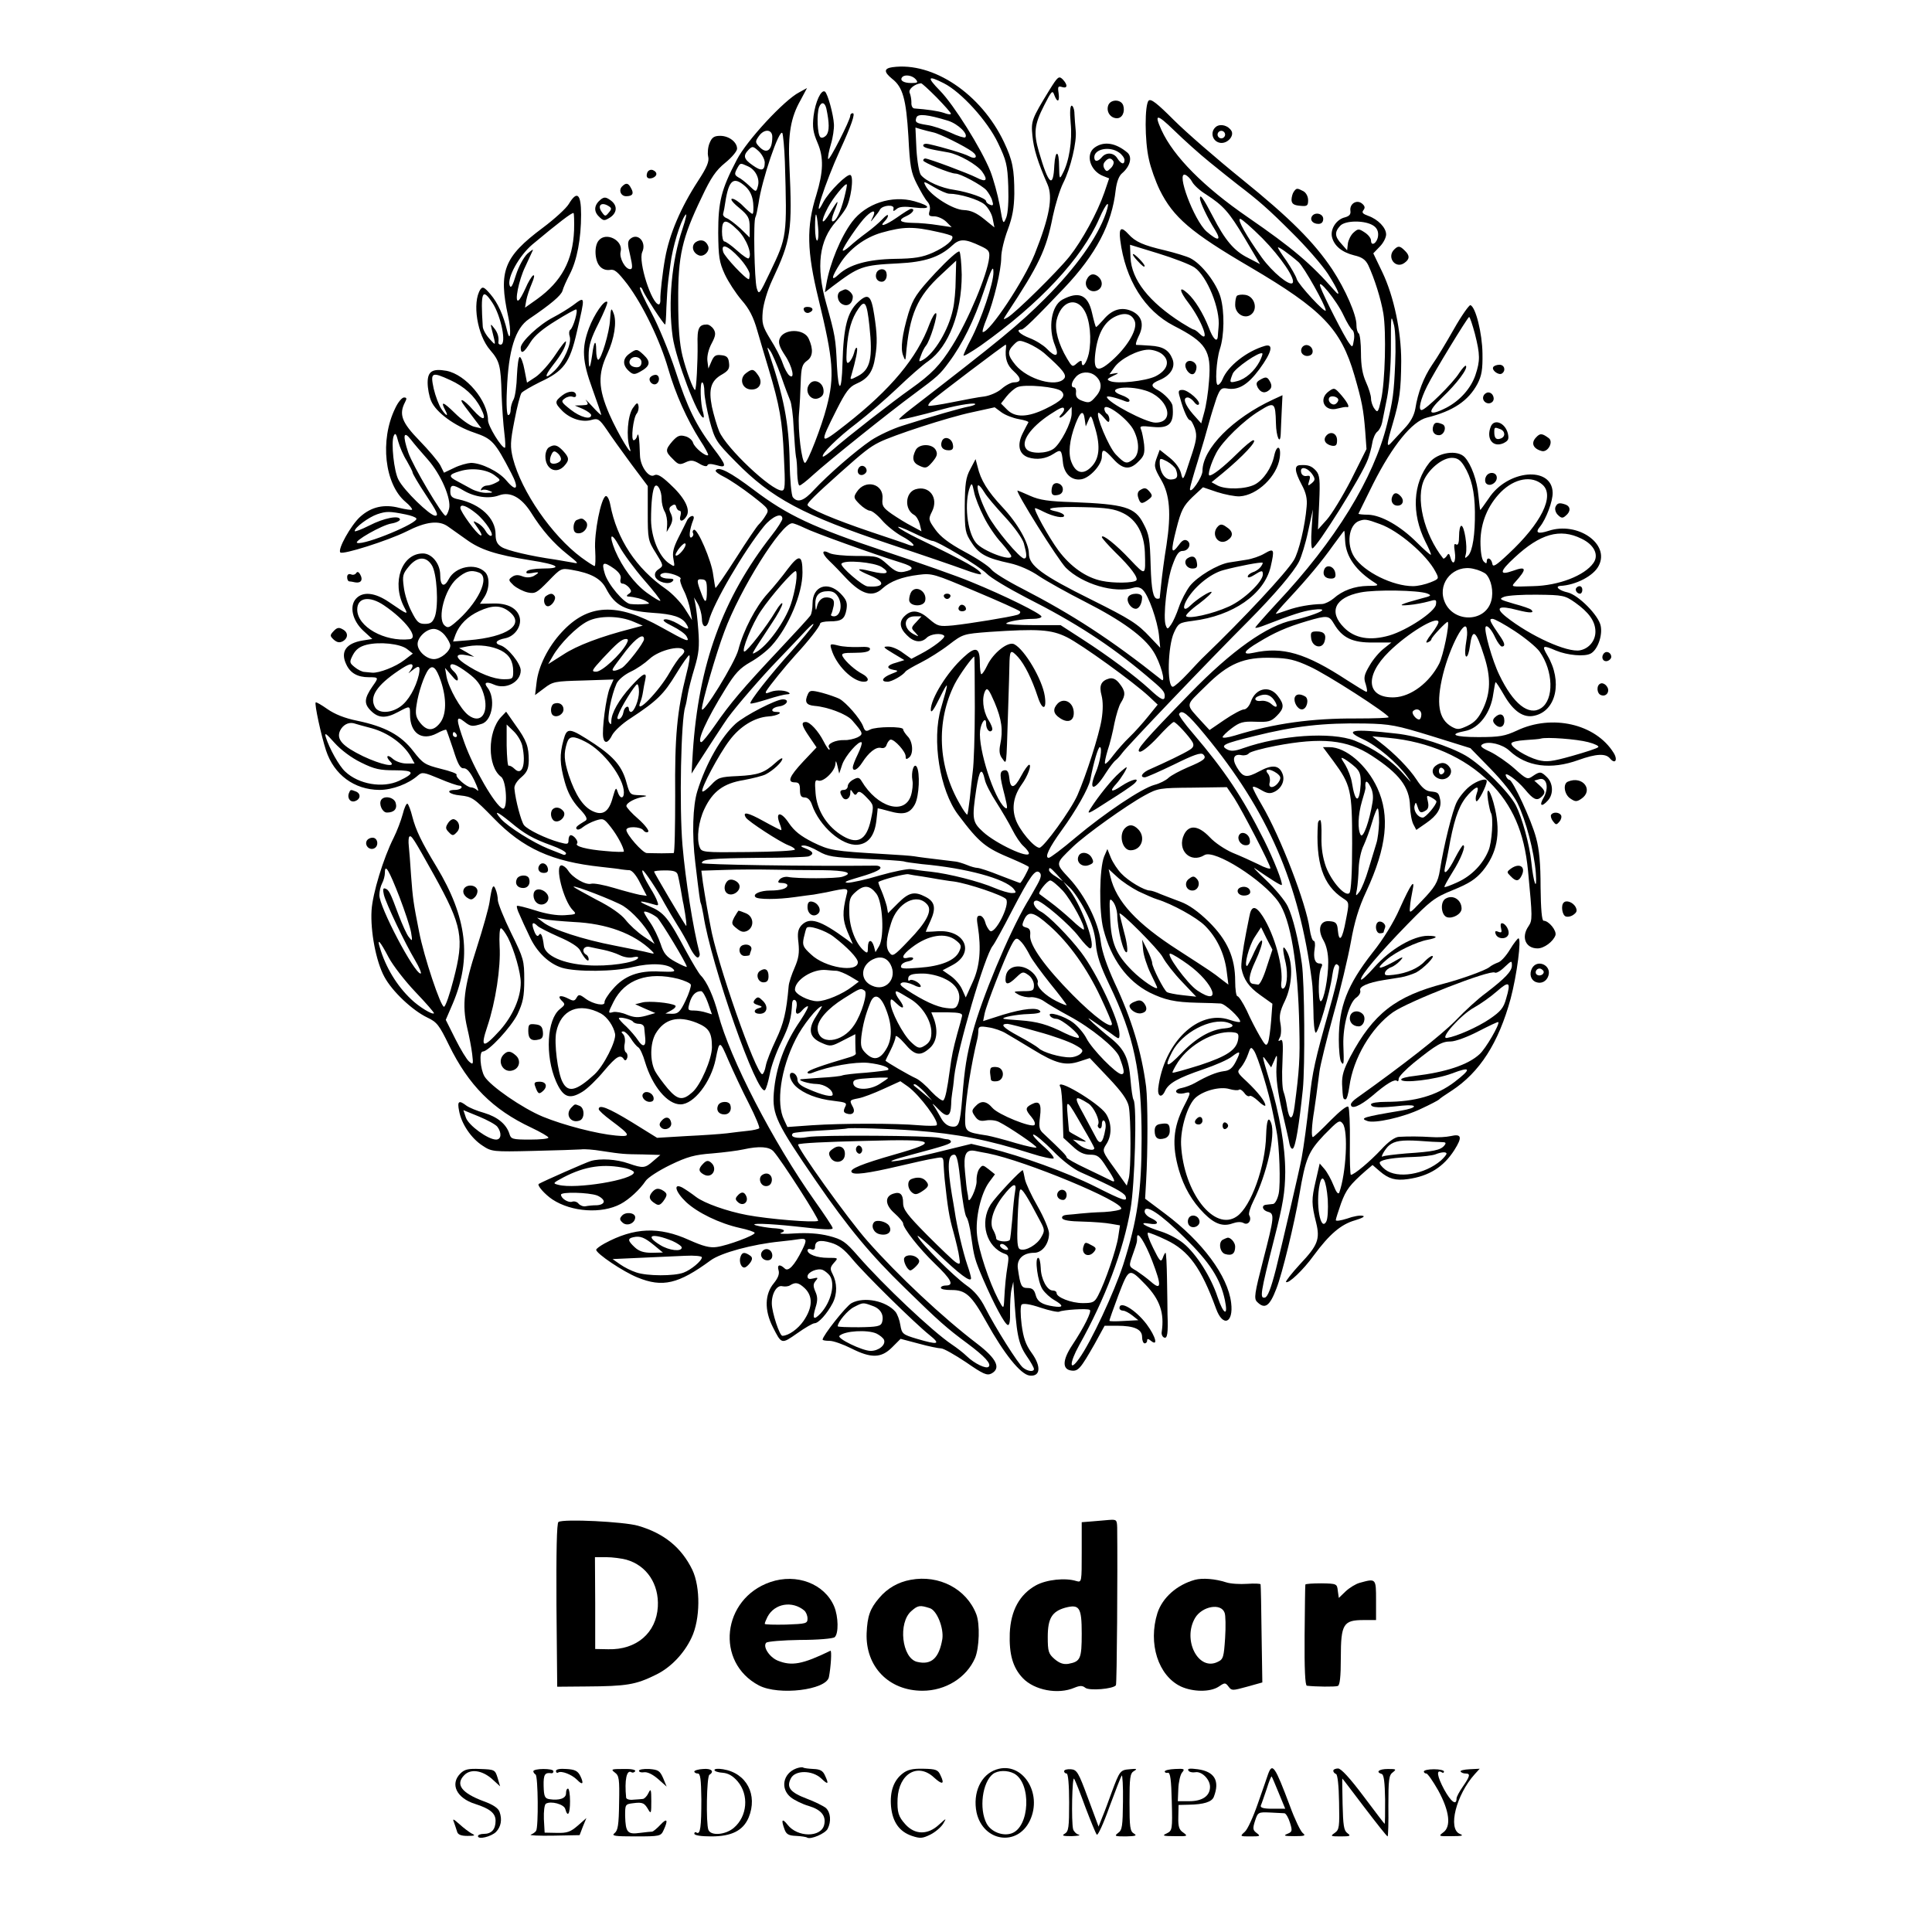 <?xml version="1.0" encoding="UTF-8" standalone="no"?> <svg xmlns="http://www.w3.org/2000/svg" version="1.0" width="768pt" height="768pt" viewBox="0 0 768 768" preserveAspectRatio="xMidYMid meet"><g transform="translate(0,768) scale(0.1,-0.1)" fill="#000000" stroke="none"><path d="M3548 7413 c-35 -5 -35 -19 -2 -46 43 -33 56 -81 65 -229 6 -119 10 -143 34 -190 15 -29 33 -61 42 -70 9 -10 12 -25 8 -37 -5 -18 -2 -21 19 -21 14 0 36 -10 48 -22 l21 -21 -54 8 c-30 5 -75 9 -101 9 -53 1 -61 11 -23 28 24 11 34 28 17 28 -5 0 -30 -16 -57 -35 -46 -32 -74 -40 -47 -13 7 7 12 16 12 21 0 6 -10 -1 -22 -14 -13 -14 -41 -38 -63 -54 -22 -16 -52 -40 -67 -54 -16 -14 -28 -21 -28 -16 0 12 69 113 93 135 28 27 40 25 27 -2 -11 -23 -11 -23 5 -3 9 11 20 25 23 32 11 18 58 21 54 4 -3 -12 0 -12 12 -2 11 10 32 11 72 6 67 -8 66 6 -1 25 -90 25 -193 -9 -248 -82 -45 -60 -88 -165 -102 -246 l-6 -34 31 24 c105 79 117 84 261 91 105 5 164 25 213 70 31 29 51 29 116 -2 30 -14 35 -20 32 -46 -7 -66 -83 -248 -147 -350 -48 -77 -82 -112 -165 -171 -71 -50 -253 -192 -305 -238 -22 -19 -41 -33 -44 -31 -8 9 58 75 135 133 44 34 117 97 161 139 45 43 100 92 124 108 80 57 132 192 132 343 -1 46 -5 87 -9 92 -5 5 -47 -33 -95 -84 -76 -82 -89 -102 -108 -162 -25 -85 -32 -139 -21 -167 8 -21 9 -21 11 -2 14 165 45 236 141 324 l59 55 -2 -75 c0 -40 -5 -94 -11 -119 -17 -81 -74 -176 -120 -201 -16 -9 -17 -7 -7 18 5 15 14 32 20 39 16 19 48 123 40 129 -5 2 -16 -17 -26 -43 -49 -134 -154 -260 -333 -400 -106 -83 -107 -81 -36 60 36 71 50 90 77 102 47 20 67 47 76 107 9 53 8 92 -4 168 -12 78 -24 87 -64 50 -43 -40 -58 -99 -62 -244 -3 -114 -16 -120 -22 -10 -5 111 -7 121 -43 250 -41 145 -28 250 40 325 12 14 30 37 38 51 20 32 33 125 19 133 -12 8 -86 -66 -108 -107 -48 -94 6 75 67 208 44 96 61 145 50 145 -6 0 -10 -4 -10 -10 0 -17 -84 -182 -88 -172 -2 6 3 32 11 59 8 26 13 62 12 79 -2 39 -25 123 -36 130 -15 9 -38 -41 -45 -97 -5 -45 -2 -65 16 -107 25 -58 23 -115 -5 -207 -40 -127 -38 -223 9 -415 59 -243 64 -306 32 -428 -19 -75 -76 -222 -86 -222 -13 0 -29 131 -24 194 3 33 6 91 7 128 2 58 6 70 25 84 23 16 26 45 7 87 -18 42 -101 41 -116 0 -6 -16 0 -33 21 -65 30 -44 42 -101 17 -80 -7 6 -19 28 -26 49 -7 21 -29 64 -49 95 -31 51 -34 63 -30 110 3 31 18 82 37 123 76 162 81 195 69 459 -6 123 5 189 45 259 l25 47 -31 -17 c-59 -30 -209 -192 -248 -268 -62 -118 -74 -167 -74 -290 1 -96 4 -117 26 -165 14 -30 44 -76 67 -103 30 -34 47 -67 62 -120 11 -39 32 -108 45 -152 44 -146 55 -209 61 -347 6 -119 5 -138 -8 -138 -42 0 -220 168 -249 235 -9 22 -22 66 -29 98 -14 71 -4 104 41 129 24 14 30 23 27 45 -2 22 -9 29 -30 31 -23 3 -30 -2 -40 -25 l-12 -28 -4 31 c-2 19 5 47 17 69 16 30 17 41 8 56 -7 11 -19 19 -27 19 -32 0 -39 -15 -37 -80 1 -64 -5 -180 -10 -180 -7 0 -35 75 -50 135 -12 49 -17 114 -17 220 -1 177 15 248 93 410 37 79 57 108 94 138 26 21 47 46 47 56 0 26 -32 51 -67 51 -24 0 -33 -6 -42 -28 -7 -16 -9 -40 -6 -54 5 -19 -4 -42 -40 -97 -69 -106 -114 -212 -131 -307 -10 -54 -20 -144 -19 -163 1 -12 -2 -21 -6 -21 -28 0 -83 170 -66 208 18 39 -17 78 -47 53 -12 -10 -12 -21 -1 -66 10 -44 10 -55 0 -55 -20 0 -44 45 -38 69 12 45 -58 81 -87 45 -19 -22 -16 -80 4 -102 10 -12 25 -17 40 -15 19 4 31 -7 70 -57 62 -83 130 -224 162 -335 29 -101 75 -203 127 -285 20 -30 34 -57 32 -59 -8 -8 -54 29 -60 49 -3 11 -18 23 -32 26 -21 6 -31 1 -50 -20 -29 -34 -29 -41 2 -71 21 -22 27 -24 50 -13 21 10 31 9 55 -5 16 -10 30 -13 32 -7 2 7 14 7 36 1 43 -13 41 -2 -12 67 -69 91 -103 160 -151 308 -25 76 -68 180 -96 232 -28 52 -48 96 -45 99 3 3 9 -3 12 -13 8 -20 82 -134 88 -134 2 0 4 30 5 68 2 37 4 78 6 92 1 14 6 49 10 79 8 67 39 169 59 196 8 11 3 -13 -11 -55 -43 -127 -58 -292 -39 -429 13 -90 101 -321 122 -321 3 0 2 9 -1 21 -11 33 -13 119 -4 119 5 0 9 -17 9 -37 0 -20 10 -72 21 -116 21 -76 25 -83 103 -162 143 -146 268 -213 616 -329 124 -41 255 -86 293 -100 37 -14 67 -22 67 -18 0 15 -59 49 -252 142 -37 18 -72 38 -77 44 -6 6 20 -3 57 -21 37 -18 72 -33 78 -33 20 0 186 -100 216 -130 16 -17 87 -59 156 -95 198 -100 334 -189 477 -309 67 -56 75 -65 75 -83 0 -22 -15 -15 -61 28 -57 52 -161 130 -268 199 l-85 55 -108 0 c-59 0 -108 3 -108 6 0 8 63 19 108 19 17 0 32 4 32 9 0 11 -145 83 -280 138 -52 22 -206 76 -341 121 -288 96 -388 143 -523 245 -93 70 -140 95 -151 77 -3 -4 13 -16 34 -26 22 -11 71 -44 110 -74 69 -54 70 -55 54 -80 -8 -14 -21 -29 -27 -35 -6 -5 -47 -65 -90 -133 -43 -67 -80 -121 -82 -119 -1 1 -5 25 -9 52 -6 55 -63 187 -77 179 -5 -3 -6 -9 -3 -14 3 -5 0 -12 -6 -16 -12 -7 -9 30 7 70 9 23 -16 18 -26 -5 -4 -8 -18 -37 -33 -66 -20 -40 -25 -60 -20 -85 6 -33 6 -33 -18 -17 -39 27 -70 101 -71 172 0 70 6 125 16 135 11 10 26 -20 26 -51 0 -16 5 -38 12 -50 7 -12 11 -35 10 -52 l-2 -30 14 24 c10 19 11 31 3 49 -9 18 -8 25 4 32 10 7 15 5 17 -5 2 -8 8 -15 13 -15 6 0 7 -9 4 -20 -8 -26 11 -26 25 0 15 27 -10 74 -68 127 -33 31 -49 40 -61 34 -21 -13 -56 35 -57 79 -2 68 -6 95 -11 78 -2 -10 -9 -18 -14 -18 -12 0 -2 89 12 106 6 7 9 21 7 31 -3 15 -7 13 -23 -10 -20 -31 -26 -113 -12 -157 18 -51 -46 54 -81 134 -44 102 -46 158 -8 239 28 60 39 128 25 162 -9 24 -11 21 -14 -27 -2 -47 -35 -158 -47 -158 -4 0 -8 17 -8 37 0 47 -9 38 -16 -18 -9 -61 -14 -62 -14 -2 0 39 9 68 40 129 21 43 37 80 34 84 -11 10 -52 -49 -73 -105 -29 -78 -27 -129 14 -241 19 -53 35 -99 35 -103 0 -3 -16 12 -36 34 -20 22 -31 32 -24 23 11 -16 9 -18 -16 -19 l-29 -1 33 -14 c17 -8 32 -19 32 -24 0 -20 -43 -9 -82 22 -37 29 -39 33 -23 44 9 7 23 10 31 7 8 -3 14 -1 14 5 0 20 -29 20 -54 1 -32 -25 -32 -30 0 -63 32 -31 79 -46 116 -35 25 7 31 3 60 -39 17 -26 61 -87 97 -136 l66 -88 0 -107 c0 -103 1 -110 32 -159 31 -50 31 -51 12 -64 -14 -9 -18 -19 -14 -31 9 -21 53 -33 68 -18 8 8 4 11 -15 11 -31 0 -46 16 -20 22 19 5 76 -15 67 -24 -4 -3 2 -23 13 -45 11 -21 22 -56 26 -78 l7 -40 -29 46 c-17 26 -50 60 -74 77 -119 82 -196 199 -222 336 -4 21 -12 36 -18 34 -19 -7 -47 -148 -42 -215 2 -35 1 -63 -2 -63 -4 0 -27 15 -53 34 -117 87 -238 262 -272 394 -11 46 -11 64 6 150 10 53 23 103 28 110 6 7 39 26 73 43 95 44 119 76 147 199 34 147 35 144 -16 106 -18 -13 -52 -34 -77 -47 -57 -29 -130 -98 -130 -121 0 -28 13 -21 39 22 16 26 50 54 99 84 41 26 78 46 82 46 10 0 -11 -73 -23 -81 -5 -4 -6 -16 -2 -27 8 -27 -23 -98 -60 -135 -39 -38 -44 -26 -8 20 35 44 53 77 53 95 0 7 -19 -17 -42 -52 -24 -36 -59 -75 -78 -88 l-35 -23 -10 51 c-5 28 -14 51 -19 51 -5 -1 -9 -34 -11 -73 -1 -40 -7 -83 -13 -95 -7 -12 -12 -31 -12 -42 0 -12 -4 -21 -10 -21 -5 0 -8 40 -5 98 6 160 33 247 88 284 87 59 127 93 133 112 3 12 16 41 29 66 29 56 45 141 45 237 0 83 -16 97 -49 42 -10 -17 -57 -60 -104 -95 -154 -115 -176 -172 -137 -351 13 -57 9 -111 -4 -58 -15 63 -37 111 -66 145 -25 29 -31 32 -40 20 -34 -52 -13 -183 39 -242 37 -43 42 -61 45 -176 2 -53 7 -123 11 -154 4 -32 5 -58 2 -58 -14 0 -67 87 -67 109 0 78 -88 182 -165 197 -56 10 -75 -2 -75 -47 0 -22 6 -55 14 -73 19 -45 94 -100 172 -126 70 -24 81 -35 146 -160 33 -62 22 -79 -19 -30 -30 36 -100 70 -141 70 -15 -1 -45 -9 -67 -20 l-40 -19 -15 30 c-9 16 -46 60 -83 98 -70 72 -82 104 -57 152 8 15 7 19 -4 19 -8 0 -24 -19 -35 -43 -62 -127 -42 -302 41 -372 17 -14 28 -28 26 -31 -3 -2 -25 1 -50 7 -60 16 -112 5 -157 -36 -36 -33 -90 -129 -78 -141 10 -10 189 47 262 83 78 40 130 46 166 20 13 -9 45 -32 72 -51 56 -41 117 -61 255 -83 111 -17 134 -33 48 -33 -30 0 -58 -5 -62 -11 -5 -8 1 -10 20 -7 31 6 33 3 7 -12 -13 -6 -28 -7 -44 -1 -17 7 -30 6 -41 -2 -16 -11 -15 -14 6 -34 13 -11 38 -24 56 -28 29 -6 36 -2 82 45 49 51 51 52 92 45 77 -13 117 -35 137 -74 36 -69 75 -89 185 -97 82 -5 117 -17 134 -44 16 -25 8 -25 -34 1 -19 11 -42 19 -51 17 -12 -2 -3 -11 30 -27 26 -13 52 -31 57 -42 13 -24 0 -19 -100 37 -178 100 -293 94 -397 -19 -54 -58 -93 -136 -100 -200 l-6 -50 36 27 c35 27 43 28 156 31 l120 4 -15 -34 c-15 -36 -32 -167 -26 -197 5 -26 20 -22 36 11 9 16 41 46 73 66 105 69 132 96 180 175 26 43 50 77 53 75 4 -2 -1 -35 -11 -72 -38 -150 -47 -252 -45 -485 0 -126 -2 -228 -6 -229 -5 0 -26 -1 -48 -1 -22 0 -49 1 -59 1 -17 1 -81 74 -81 92 0 15 55 14 67 -1 6 -8 15 -11 20 -6 4 4 -13 27 -39 50 -27 23 -48 47 -48 52 0 13 36 32 70 37 16 3 10 5 -15 6 -40 1 -41 2 -54 48 -17 65 -49 103 -128 156 -101 66 -109 67 -123 15 -16 -58 -15 -94 5 -166 12 -43 29 -74 56 -104 29 -30 36 -44 27 -50 -35 -21 -42 -27 -35 -34 4 -4 15 0 24 8 10 8 32 20 50 26 31 10 34 9 62 -27 25 -32 51 -80 51 -96 0 -2 -33 -2 -72 2 -75 6 -125 19 -114 30 7 7 -12 33 -25 33 -5 0 -9 -9 -9 -19 0 -18 -4 -18 -37 -9 -54 15 -126 50 -140 68 -11 14 -34 99 -38 145 -2 12 10 31 27 45 23 20 29 33 30 66 0 56 -8 80 -53 142 l-37 53 -20 -21 c-55 -59 -55 -197 0 -238 22 -16 27 -135 6 -126 -29 11 -116 161 -152 262 -34 95 -34 110 -1 84 26 -21 33 -21 71 -9 42 14 55 103 21 145 -15 19 -3 24 26 11 48 -22 107 10 107 56 0 27 -51 91 -81 100 -26 8 -17 21 20 28 38 8 65 48 57 82 -9 37 -48 58 -107 56 l-51 -1 17 26 c21 32 23 81 3 100 -38 38 -118 22 -144 -28 -18 -35 -34 -28 -34 16 0 45 -33 86 -69 86 -84 0 -125 -115 -75 -212 18 -34 18 -34 -60 19 -56 38 -104 43 -131 13 -27 -30 -14 -87 29 -127 l36 -33 -38 -6 c-67 -11 -90 -45 -65 -96 16 -34 45 -50 89 -50 40 0 40 -1 15 -36 -33 -48 -35 -69 -7 -97 30 -30 59 -32 109 -5 47 25 47 26 47 -10 0 -74 46 -107 107 -75 18 10 35 16 37 14 2 -2 14 -38 28 -79 18 -58 28 -75 41 -74 12 1 26 -14 43 -49 13 -28 19 -46 12 -39 -7 7 -18 12 -25 12 -17 0 -64 41 -58 50 3 5 -26 15 -63 24 -63 16 -71 21 -109 70 -49 64 -113 98 -223 121 -50 10 -89 26 -118 46 -24 17 -45 29 -47 27 -6 -5 22 -133 41 -191 32 -97 112 -156 212 -157 52 0 116 24 154 58 16 14 24 12 84 -13 37 -16 73 -28 80 -28 7 0 11 -4 8 -9 -3 -4 -14 -8 -24 -8 -42 0 -26 -18 20 -22 46 -5 54 -10 132 -90 117 -121 232 -173 428 -194 36 -4 72 -8 80 -10 8 -1 23 -3 32 -3 11 -1 28 -21 43 -52 l26 -50 -28 4 c-15 3 -61 15 -101 27 -40 12 -81 20 -92 17 -22 -6 -74 24 -92 53 -7 11 -19 20 -26 20 -28 0 8 -141 45 -178 16 -16 14 -17 -32 -20 -31 -2 -74 5 -117 19 -38 12 -70 20 -73 18 -2 -3 2 -18 10 -34 7 -17 25 -56 40 -87 28 -62 77 -109 129 -125 56 -17 208 -16 282 3 71 17 138 14 160 -8 11 -11 2 -12 -52 -10 -86 5 -143 -17 -188 -70 -20 -22 -34 -46 -33 -52 3 -17 -45 -8 -75 14 -24 18 -28 18 -36 4 -7 -13 -13 -14 -30 -5 -32 17 -49 14 -30 -6 16 -15 15 -17 -6 -34 -52 -41 -60 -185 -16 -287 28 -64 53 -74 105 -42 20 12 59 50 87 84 49 58 65 67 79 44 4 -5 9 -3 12 6 3 8 1 18 -4 22 -6 3 -9 19 -6 34 3 15 1 32 -6 39 -8 8 -8 11 1 11 6 0 19 -12 29 -27 10 -16 23 -32 30 -36 7 -4 19 -30 27 -58 29 -97 89 -169 141 -169 53 0 121 88 140 180 15 76 16 76 51 -6 19 -43 55 -121 81 -171 26 -51 44 -95 41 -98 -3 -3 -23 -8 -44 -10 -22 -2 -59 -7 -84 -10 -25 -3 -97 -8 -161 -11 l-117 -7 -100 62 c-95 58 -132 72 -132 52 0 -5 22 -25 49 -45 79 -59 82 -66 19 -60 -76 7 -207 41 -290 75 -82 34 -209 122 -232 160 -17 29 -22 99 -7 99 23 0 112 96 138 148 22 47 27 70 27 137 0 76 -2 85 -52 186 -29 59 -52 117 -53 130 0 13 -4 33 -9 44 -9 24 -15 12 -24 -51 -3 -22 -26 -104 -51 -182 -51 -157 -59 -226 -38 -317 8 -33 17 -80 20 -105 5 -41 4 -44 -12 -30 -9 7 -34 48 -55 90 l-38 76 28 65 c76 180 57 342 -65 544 -60 99 -82 145 -96 199 -6 25 -15 48 -19 51 -4 3 -13 -16 -19 -41 -7 -26 -23 -68 -36 -94 -41 -81 -84 -222 -88 -289 -5 -83 18 -204 51 -264 31 -58 112 -134 171 -162 38 -18 47 -30 86 -110 78 -159 173 -255 326 -327 38 -18 69 -36 69 -40 0 -5 -33 -8 -74 -8 -69 0 -75 2 -81 23 -12 38 -47 67 -100 83 -29 8 -60 21 -71 29 -30 23 -37 18 -29 -21 9 -51 48 -109 93 -138 36 -24 41 -25 202 -21 91 2 176 5 190 6 14 2 50 -1 80 -6 85 -13 91 -13 165 -14 l70 -2 -28 -24 c-33 -29 -40 -30 -98 -10 -48 17 -112 21 -150 10 -18 -5 -190 -81 -207 -91 -9 -5 24 -42 54 -62 76 -50 196 -58 271 -18 34 18 77 58 99 91 9 14 53 42 98 64 68 33 98 41 167 46 46 4 102 11 124 16 63 14 103 11 120 -8 33 -37 184 -273 177 -276 -15 -8 -197 7 -282 23 -80 15 -170 47 -203 72 -18 14 -42 30 -54 37 -38 20 -29 -16 14 -57 46 -43 133 -85 213 -103 33 -7 60 -16 60 -20 0 -10 -107 -50 -151 -56 -27 -4 -54 3 -110 28 -119 54 -218 50 -336 -14 -18 -10 -33 -21 -33 -25 0 -15 107 -87 164 -110 100 -41 163 -26 291 68 41 30 166 64 277 75 29 3 62 7 73 9 32 5 34 -2 14 -42 -31 -63 -56 -89 -70 -74 -19 18 -31 15 -24 -8 4 -14 -2 -30 -19 -51 -36 -43 -38 -107 -4 -174 35 -69 34 -69 97 -25 31 22 62 40 69 40 16 0 50 38 72 80 19 37 18 81 -1 117 -10 19 -9 26 6 43 18 20 18 20 -24 20 -44 0 -81 14 -81 30 0 5 7 7 15 4 9 -4 15 0 15 9 0 25 19 30 63 17 31 -9 53 -26 86 -66 50 -60 245 -252 306 -301 46 -37 35 -40 -50 -15 -57 17 -60 20 -66 55 -3 20 -12 43 -19 52 -37 44 -125 62 -175 35 -22 -12 -115 -130 -115 -145 0 -3 12 -5 28 -5 15 0 54 -14 86 -30 79 -40 119 -39 162 4 l34 34 72 -19 c39 -11 80 -19 89 -19 10 0 54 -25 99 -55 68 -47 83 -54 101 -45 39 21 21 59 -56 118 -138 105 -316 272 -436 408 -76 85 -287 380 -276 385 10 5 102 10 273 14 274 8 294 -2 111 -54 -133 -38 -180 -58 -172 -70 7 -13 62 -6 190 24 55 13 117 27 138 30 37 7 37 7 38 -26 1 -19 3 -44 4 -55 12 -113 18 -152 35 -211 10 -37 21 -82 23 -100 5 -29 3 -31 -13 -21 -10 6 -61 55 -114 108 -80 81 -96 102 -96 128 0 35 -12 46 -39 37 -35 -11 -33 -45 5 -78 19 -17 34 -35 34 -40 0 -19 64 -100 125 -159 67 -64 79 -88 45 -88 -11 0 -20 -4 -20 -9 0 -6 18 -9 40 -9 59 1 82 -21 141 -127 70 -126 136 -209 172 -213 43 -5 47 36 8 90 -24 33 -33 60 -40 113 -5 40 -5 74 0 79 6 6 34 2 75 -12 36 -12 70 -19 75 -16 13 7 111 14 121 7 9 -5 -22 -68 -69 -139 -40 -60 -41 -97 -5 -102 28 -4 37 7 93 105 l40 73 49 0 c69 0 100 -14 100 -45 0 -14 5 -25 10 -25 6 0 10 5 10 11 0 8 4 8 14 0 31 -26 21 15 -16 65 -44 58 -108 96 -108 64 0 -5 6 -10 14 -10 8 0 24 -9 37 -19 l24 -19 -58 -3 c-31 -2 -57 -2 -57 1 0 3 16 49 36 102 42 109 42 109 107 42 58 -60 76 -114 65 -188 -2 -10 3 -21 10 -23 12 -5 16 17 13 92 0 22 -1 86 -2 142 -1 57 -3 103 -6 103 -2 0 -7 -9 -11 -21 -7 -18 -12 -13 -38 40 -17 34 -26 61 -20 61 6 0 39 -13 72 -29 89 -42 139 -111 198 -273 27 -75 70 -58 60 23 -13 107 -114 243 -262 354 l-80 60 4 70 c7 116 7 317 0 375 -18 139 -58 271 -126 415 -30 66 -49 121 -54 160 -9 78 -62 185 -126 254 -56 61 -56 56 15 125 50 48 212 164 285 204 53 29 60 30 191 31 l136 2 29 -43 c31 -48 144 -265 144 -279 0 -5 -21 1 -47 15 -27 13 -73 34 -103 46 -30 13 -71 40 -91 62 -45 47 -82 51 -102 11 -30 -62 25 -117 81 -82 39 24 233 -99 294 -186 49 -69 78 -247 83 -500 3 -123 0 -170 -19 -313 -7 -58 -21 -58 -30 -1 -3 20 -9 47 -14 60 -5 13 -7 66 -4 118 3 73 2 92 -8 86 -9 -6 -10 -3 -3 10 6 9 7 34 3 56 -6 31 -2 50 18 91 29 61 33 149 8 195 -18 33 -20 16 -5 -46 10 -46 4 -101 -12 -101 -5 0 -7 10 -6 21 10 62 -26 192 -73 266 -29 45 -46 45 -54 -2 -3 -17 -9 -43 -12 -60 -14 -72 -22 -131 -19 -145 9 -44 29 -73 74 -105 l49 -35 -5 -67 c-3 -36 -8 -75 -12 -86 -7 -17 -11 -14 -33 24 -14 24 -38 70 -52 102 -15 31 -32 57 -37 57 -5 0 -9 27 -9 60 0 93 -31 163 -105 236 -42 41 -79 67 -111 79 -27 10 -63 24 -81 31 -17 8 -36 14 -42 14 -22 0 -86 38 -113 67 -15 15 -34 44 -42 63 l-14 35 -13 -30 c-19 -48 -21 -218 -3 -288 31 -120 94 -206 183 -252 61 -30 101 -39 191 -41 41 -1 83 -2 92 -3 18 -1 78 -57 78 -72 0 -4 -19 -1 -42 7 -124 43 -262 -90 -284 -273 -3 -32 14 -39 27 -10 14 31 51 52 154 87 47 16 97 38 112 50 34 26 37 22 15 -21 -13 -25 -25 -35 -47 -37 -30 -4 -66 -19 -115 -47 -14 -8 -38 -17 -53 -20 -16 -3 -25 -10 -21 -16 3 -6 17 -8 30 -5 30 8 30 6 0 -52 -43 -85 -48 -154 -20 -252 20 -69 53 -126 101 -174 42 -42 75 -53 113 -39 17 6 34 7 44 1 18 -10 33 12 22 31 -4 6 4 32 17 58 53 106 88 262 70 309 -11 29 -18 11 -20 -49 -3 -124 -60 -283 -116 -322 -89 -63 -212 94 -222 284 -3 65 26 160 58 188 32 28 97 45 134 34 17 -5 34 -6 38 -3 4 4 13 -2 21 -12 7 -11 17 -16 21 -13 4 4 19 -5 35 -20 15 -15 28 -22 28 -17 0 15 -29 52 -73 94 -40 37 -41 39 -24 57 9 11 22 34 28 52 10 30 12 31 24 14 15 -22 59 -165 74 -243 6 -30 14 -66 16 -80 11 -55 16 -207 8 -245 -5 -23 -15 -41 -23 -41 -8 -1 -21 -2 -27 -3 -20 -2 -15 -22 7 -28 27 -7 26 -19 -19 -193 -34 -132 -37 -152 -24 -165 31 -31 50 -18 77 53 23 58 72 261 91 372 25 147 36 172 98 238 57 58 62 62 75 45 22 -30 13 -196 -14 -273 -4 -10 -12 0 -23 28 -9 23 -25 52 -36 65 l-19 22 -16 -70 c-17 -73 -17 -90 2 -166 16 -65 6 -90 -64 -164 -33 -36 -58 -68 -56 -71 9 -9 69 48 110 105 62 84 108 124 164 140 30 9 42 16 31 18 -10 3 -38 -2 -62 -11 -25 -8 -45 -11 -45 -6 0 5 10 35 21 67 20 54 34 73 99 130 l26 22 29 -25 c35 -30 62 -38 112 -31 84 12 141 48 184 115 33 52 29 66 -14 56 -18 -4 -52 -6 -77 -4 -48 3 -90 3 -129 1 -16 -1 -42 -19 -71 -51 -44 -47 -107 -100 -120 -100 -3 0 -5 58 -4 129 1 71 -2 135 -6 141 -4 7 -31 -14 -71 -54 -35 -36 -67 -66 -70 -66 -7 0 -5 46 5 105 6 40 10 69 21 155 3 25 28 126 55 225 28 99 59 230 70 291 14 79 31 136 61 200 82 177 95 301 44 412 -42 91 -125 162 -190 162 l-26 0 41 -55 c70 -95 75 -116 75 -327 0 -116 -4 -191 -11 -198 -16 -16 -70 44 -93 104 -13 37 -19 74 -18 120 1 36 -1 66 -5 66 -5 0 -8 -6 -9 -12 -10 -157 20 -247 100 -299 25 -16 25 -16 11 -87 -14 -77 -27 -92 -32 -39 -2 27 -8 33 -31 35 -39 5 -52 -31 -26 -76 12 -21 19 -52 19 -87 0 -63 -18 -155 -30 -155 -11 0 -10 111 2 133 6 12 5 17 -6 17 -19 0 -26 21 -20 59 3 17 1 31 -4 31 -5 0 -12 21 -16 48 -14 101 -115 364 -190 492 -20 34 -36 65 -36 70 0 6 14 1 31 -9 25 -15 37 -17 54 -9 30 14 45 47 32 75 -14 32 -41 34 -91 7 -52 -28 -65 -25 -90 17 -20 34 -11 54 20 47 11 -2 24 1 29 8 6 6 53 19 105 29 183 35 285 25 383 -39 109 -71 150 -124 152 -200 1 -29 7 -62 14 -74 l11 -21 39 27 c44 30 62 60 56 93 -6 28 -8 30 -39 33 -19 2 -35 16 -55 47 -28 43 -87 104 -146 149 l-30 23 65 -6 c160 -15 302 -77 401 -176 92 -92 138 -199 153 -351 18 -189 18 -198 2 -222 -30 -43 -12 -88 36 -88 26 0 62 27 71 52 6 18 -26 58 -47 58 -7 0 -11 46 -12 133 0 93 -5 151 -18 197 -18 69 -93 230 -106 230 -4 0 -11 7 -14 16 -8 21 44 -16 76 -54 32 -39 46 -46 63 -32 20 17 19 26 -5 48 l-21 19 21 6 c29 7 38 -36 16 -74 -19 -32 -8 -39 17 -11 23 25 21 68 -3 92 -24 24 -29 24 -57 5 -21 -15 -25 -13 -73 30 -28 25 -72 55 -97 67 -35 16 -42 23 -29 30 23 13 78 0 106 -26 68 -64 165 -77 275 -37 70 25 108 27 125 6 21 -25 32 -5 14 23 -72 115 -245 154 -384 88 -48 -22 -68 -26 -153 -26 -96 0 -121 11 -54 24 56 10 103 72 113 148 4 24 7 44 9 46 2 2 17 -22 35 -53 36 -62 76 -90 119 -80 88 19 113 137 52 240 -23 39 -19 42 34 19 46 -19 114 -25 138 -12 27 14 48 71 40 110 -8 42 -89 123 -131 133 -33 7 -53 24 -30 26 62 3 133 40 153 80 46 87 -84 177 -199 139 -43 -14 -55 -8 -34 17 24 30 51 101 50 135 -3 107 -180 91 -254 -23 -18 -26 -33 -47 -34 -46 -1 1 -4 27 -7 57 -5 59 -28 123 -54 152 -29 32 -108 20 -141 -21 -66 -83 -72 -202 -16 -314 14 -27 24 -51 22 -52 -2 -2 -27 20 -56 49 -64 64 -140 108 -193 110 -21 0 -39 2 -39 4 0 1 27 55 59 120 77 152 154 247 213 262 105 26 165 67 201 134 17 33 21 57 20 121 -1 80 -27 185 -48 192 -5 1 -35 -41 -65 -94 -30 -53 -69 -118 -87 -143 -34 -50 -57 -111 -67 -175 -5 -27 -19 -53 -44 -79 -20 -22 -43 -46 -50 -54 -21 -24 -21 -11 4 73 28 96 33 132 34 250 0 117 -29 257 -75 353 l-36 75 26 27 c14 14 25 36 25 48 0 27 -32 60 -71 74 -22 8 -27 13 -19 23 7 9 6 16 -6 26 -21 17 -50 -1 -46 -29 2 -14 -4 -21 -22 -26 -34 -8 -59 -47 -51 -79 9 -35 40 -60 88 -72 31 -7 45 -17 56 -39 25 -54 50 -133 60 -192 12 -74 7 -271 -9 -343 -11 -50 -14 -53 -26 -36 -8 10 -14 29 -14 41 0 12 -9 41 -20 65 -14 31 -20 66 -20 116 0 39 -4 74 -9 78 -5 3 -9 18 -9 33 1 39 -44 142 -96 221 -73 109 -168 204 -361 360 -99 80 -220 185 -269 234 -66 66 -91 86 -100 77 -16 -16 -16 -160 1 -233 7 -34 27 -89 43 -122 54 -109 124 -169 360 -307 287 -169 360 -245 414 -430 30 -104 36 -135 43 -223 l5 -70 -61 -122 c-34 -66 -78 -138 -97 -159 l-35 -39 5 107 c4 91 2 109 -12 126 -18 20 -32 25 -64 23 -24 -1 -22 -24 6 -77 18 -33 23 -57 20 -88 -6 -75 -31 -181 -51 -213 -31 -51 -200 -232 -357 -383 -9 -8 -38 -39 -64 -67 -27 -29 -54 -53 -60 -53 -24 0 -20 163 5 216 17 37 21 39 74 46 161 20 284 106 310 215 16 70 14 75 -24 53 -18 -11 -51 -22 -72 -25 -22 -4 -53 -8 -70 -11 -46 -8 -124 -55 -155 -93 -15 -20 -35 -58 -44 -85 -9 -27 -23 -58 -31 -69 -13 -19 -15 -19 -21 -3 -12 31 5 183 27 240 15 42 25 56 40 56 24 0 37 29 18 41 -10 6 -20 1 -32 -16 -32 -43 -34 -28 -11 62 19 75 28 92 64 127 l42 39 56 -19 c31 -10 72 -18 90 -17 70 4 149 80 159 153 7 49 -12 55 -22 8 -10 -48 -43 -96 -77 -114 -37 -19 -115 -21 -148 -4 l-24 13 44 36 c80 66 141 131 122 131 -6 0 -35 -24 -65 -54 -55 -54 -96 -86 -109 -86 -9 0 5 48 27 90 24 46 109 129 172 167 59 37 63 34 65 -50 1 -53 17 -89 19 -42 1 17 2 58 4 92 l3 62 -37 -17 c-160 -74 -281 -196 -281 -284 0 -25 -49 -96 -50 -72 0 6 14 56 31 110 17 55 37 124 45 154 8 30 22 74 30 98 14 36 19 41 40 38 46 -9 84 14 130 76 50 68 58 103 22 93 -72 -21 -147 -80 -168 -132 -5 -13 -14 -23 -19 -23 -12 0 -6 98 8 142 18 54 19 149 3 206 -16 56 -75 133 -121 156 -14 7 -60 21 -101 31 -86 20 -117 34 -144 64 -29 32 -39 26 -33 -23 20 -158 97 -281 213 -341 129 -66 150 -98 140 -219 -3 -45 -12 -101 -19 -125 l-12 -44 -33 37 c-32 37 -42 66 -21 66 7 0 18 -8 25 -17 7 -10 15 -15 19 -11 11 11 -42 58 -64 58 -17 0 -19 -4 -10 -32 14 -52 31 -88 39 -88 5 0 13 -15 20 -34 9 -29 7 -46 -19 -122 -27 -85 -29 -87 -36 -56 -5 20 -22 44 -46 63 l-39 31 -10 -27 c-14 -37 -13 -43 16 -93 34 -58 40 -133 21 -258 -9 -54 -18 -124 -21 -154 -3 -30 -6 -56 -6 -57 0 -2 -4 -3 -9 -3 -17 0 -24 35 -27 130 -3 108 -6 126 -29 169 -33 65 -75 77 -281 85 -95 3 -131 8 -169 25 -26 12 -49 21 -50 21 -12 0 160 -274 192 -307 66 -65 194 -103 270 -79 13 4 27 1 36 -9 23 -22 58 -123 64 -180 l5 -50 -39 41 c-52 56 -80 73 -234 150 -196 97 -249 136 -249 183 0 42 -44 120 -106 186 -58 62 -86 107 -98 160 l-8 30 -21 -40 c-18 -33 -21 -58 -22 -146 0 -99 2 -108 28 -147 29 -45 59 -61 152 -81 36 -8 82 -28 115 -51 30 -20 114 -67 185 -103 145 -74 233 -138 270 -197 28 -44 51 -127 32 -112 -201 160 -354 259 -555 363 -57 29 -112 63 -121 75 -10 13 -58 45 -107 71 -63 34 -96 60 -116 88 -28 39 -28 42 -13 72 27 54 -11 105 -66 88 -41 -13 -45 -80 -5 -102 8 -4 18 -21 22 -36 l7 -29 -39 21 c-22 11 -57 33 -79 48 -34 24 -40 32 -37 60 6 60 -68 80 -102 28 -14 -21 -13 -25 11 -49 14 -14 33 -26 41 -26 8 0 30 -17 48 -38 18 -21 53 -49 78 -63 44 -23 65 -48 29 -35 -9 4 -77 27 -152 52 -145 49 -251 94 -251 107 0 9 29 38 131 129 92 82 116 101 154 120 53 27 273 99 368 119 l91 20 27 -20 c15 -11 46 -23 69 -27 22 -4 39 -9 38 -13 -2 -3 -12 -22 -22 -42 -24 -47 -16 -84 21 -97 34 -11 70 -6 101 14 29 19 32 17 37 -32 4 -47 35 -76 74 -69 34 6 81 58 81 90 0 33 8 32 46 -10 38 -42 66 -44 100 -9 22 21 25 32 22 67 -3 23 -8 50 -12 59 -7 15 -2 16 46 11 67 -7 86 14 79 83 -1 16 -32 49 -58 63 -31 16 -29 26 8 41 42 18 62 50 50 82 -14 36 -37 51 -89 54 -26 2 -50 3 -55 3 -4 1 0 15 8 32 24 46 16 81 -23 101 -42 20 -81 9 -116 -33 -14 -16 -27 -29 -29 -29 -2 0 -9 25 -16 56 -16 72 -52 88 -118 53 -44 -24 -58 -113 -29 -183 18 -44 2 -49 -34 -11 -13 13 -43 32 -67 41 -39 15 -58 34 -33 34 10 0 51 40 171 166 125 132 189 253 204 389 4 32 13 56 25 66 32 27 42 64 22 82 -46 39 -93 47 -130 21 -39 -27 -19 -94 34 -114 l23 -9 -19 -56 c-28 -81 -89 -192 -139 -255 -50 -62 -216 -225 -246 -242 -18 -10 -19 -10 -4 13 130 197 158 256 184 389 10 47 28 106 41 132 30 59 55 165 50 209 -2 19 -4 49 -5 67 0 17 -6 32 -11 32 -6 0 -8 -25 -4 -69 7 -70 -6 -153 -32 -201 -12 -24 -13 -22 -14 28 0 65 -15 69 -19 5 -4 -94 -23 -78 -61 53 -22 76 -19 108 21 186 29 57 33 61 40 40 12 -32 22 -27 17 8 -4 26 -2 29 14 24 22 -7 23 9 2 31 -15 14 -19 11 -52 -42 -71 -116 -74 -124 -68 -183 5 -52 21 -104 60 -193 22 -51 8 -129 -51 -277 -43 -106 -178 -310 -206 -310 -4 0 3 24 15 53 29 72 58 193 58 244 0 24 12 73 26 110 19 51 25 87 26 143 0 98 -7 133 -41 205 -91 192 -282 320 -443 298z m92 -48 c11 -13 8 -15 -18 -15 -31 0 -47 11 -35 24 11 11 40 6 53 -9z m112 -16 c69 -35 173 -149 215 -237 33 -69 38 -87 41 -172 2 -60 -1 -106 -8 -125 -12 -29 -13 -28 -26 49 -8 43 -25 104 -37 135 -37 92 -146 265 -200 320 -54 55 -50 63 15 30z m-29 -56 c31 -32 57 -61 57 -65 0 -4 -12 -3 -27 3 -24 8 -66 14 -119 18 -7 1 -12 11 -11 24 0 12 -3 29 -7 38 -6 14 19 35 45 38 3 1 31 -25 62 -56z m-438 -45 c12 -57 12 -88 1 -104 -7 -9 -18 -14 -24 -10 -13 8 -16 93 -6 120 9 23 23 20 29 -6z m484 -48 c40 -13 81 -53 68 -66 -3 -3 -30 5 -59 19 -29 13 -70 27 -92 30 -45 7 -50 11 -43 30 6 16 44 12 126 -13z m1040 -165 c40 -33 90 -72 110 -88 85 -65 122 -97 217 -192 56 -55 120 -129 143 -164 42 -66 55 -100 24 -64 -92 105 -165 167 -342 289 -176 121 -296 242 -344 347 -30 66 -19 66 51 -2 37 -36 100 -93 141 -126z m-1100 119 c26 -5 126 -55 156 -77 25 -19 14 -33 -13 -18 -18 10 -101 35 -159 48 -13 3 -23 1 -23 -5 0 -9 19 -14 100 -28 43 -8 113 -48 134 -76 25 -35 16 -44 -22 -24 -33 17 -191 76 -204 76 -4 0 -8 -3 -8 -8 0 -8 108 -52 128 -52 20 0 105 -46 123 -66 9 -11 20 -29 23 -41 6 -18 4 -22 -8 -17 -9 3 -16 10 -16 14 0 12 -69 36 -125 45 -53 7 -113 34 -134 59 -7 8 -15 53 -18 102 l-4 87 23 -7 c13 -4 34 -9 47 -12z m-639 -18 c0 -55 -23 -71 -53 -38 -15 16 -15 20 -1 40 21 31 54 29 54 -2z m50 -99 c9 -297 8 -299 -58 -437 -44 -92 -45 -94 -54 -65 -9 33 -14 268 -5 282 3 5 8 29 12 53 13 95 83 300 95 281 3 -7 8 -58 10 -114z m-80 -3 c0 -33 -13 -36 -48 -11 -36 25 -39 38 -16 62 15 15 18 14 40 -6 13 -12 24 -33 24 -45z m1408 40 c12 -8 22 -22 22 -30 0 -20 -13 -17 -28 6 -14 24 -45 26 -62 5 -16 -19 -30 -19 -30 0 0 33 61 45 98 19z m-22 -35 c3 -6 -1 -18 -10 -27 -15 -15 -18 -15 -26 -2 -5 9 -5 19 2 27 13 16 25 17 34 2z m-1453 -20 c30 -13 48 -49 40 -78 -7 -26 -7 -26 -36 2 -13 12 -31 27 -42 32 -15 9 -16 14 -6 33 14 26 13 25 44 11z m1766 -62 c7 -13 31 -35 54 -49 71 -46 92 -70 155 -175 l61 -103 -48 25 c-55 27 -92 71 -140 165 -37 71 -51 91 -51 72 0 -15 29 -77 60 -126 27 -44 12 -46 -34 -6 -50 45 -123 240 -84 225 9 -4 21 -16 27 -28z m-1775 -19 c17 -16 27 -36 30 -65 2 -24 1 -43 -3 -43 -4 0 -20 14 -36 30 -16 17 -36 30 -44 30 -10 0 1 -15 27 -36 37 -31 42 -41 42 -77 l0 -41 -37 36 c-21 19 -46 38 -55 41 -10 4 -16 12 -13 19 2 7 6 27 8 43 14 91 33 106 81 63z m809 -28 c41 0 118 -23 141 -43 14 -12 29 -38 32 -56 l7 -35 -42 34 c-30 24 -52 34 -80 35 -42 1 -131 57 -151 95 -11 21 -9 21 33 -4 24 -14 51 -26 60 -26z m-417 -16 c-15 -59 -33 -94 -46 -94 -6 0 -3 16 5 36 23 55 18 54 -15 -1 -34 -57 -41 -41 -9 20 20 38 69 98 75 92 2 -2 -3 -25 -10 -53z m1040 -62 c-34 -97 -120 -217 -241 -338 -105 -105 -181 -167 -532 -438 -29 -22 -51 -42 -49 -43 3 -4 80 14 176 41 62 17 135 28 126 18 -4 -3 -17 -7 -29 -9 -23 -4 -140 -37 -262 -76 -38 -12 -93 -38 -122 -57 -62 -42 -172 -138 -227 -197 -40 -44 -65 -53 -84 -30 -6 6 -12 71 -13 142 -3 155 -23 257 -86 443 -4 13 -2 13 9 -3 8 -11 27 -56 43 -100 15 -44 32 -88 36 -97 5 -10 12 -59 14 -110 3 -51 7 -102 9 -113 3 -11 5 -41 5 -67 1 -27 5 -48 9 -48 5 0 28 18 53 41 60 55 306 252 404 324 92 68 102 77 137 125 54 72 101 169 138 280 31 93 39 108 39 78 1 -42 -48 -188 -90 -268 -16 -30 -29 -59 -29 -63 0 -5 30 13 68 39 235 167 403 347 472 506 28 64 46 79 26 20z m-2114 -68 c-5 -120 -50 -203 -147 -273 l-48 -34 5 29 c3 16 13 46 22 67 10 23 12 36 5 32 -6 -4 -20 -27 -30 -51 -11 -24 -23 -46 -28 -48 -17 -11 1 81 27 134 14 30 28 60 30 65 3 6 -7 -1 -22 -14 -15 -15 -34 -50 -45 -84 -13 -43 -20 -55 -25 -42 -11 30 37 118 90 163 103 86 159 129 164 125 2 -2 3 -33 2 -69z m970 13 c3 -26 1 -50 -3 -53 -5 -3 -9 21 -9 52 0 68 6 68 12 1z m1766 -44 c73 -74 134 -164 120 -178 -12 -13 -80 43 -122 101 -60 84 -100 154 -86 154 6 0 46 -35 88 -77z m-2085 32 c34 -33 59 -97 43 -112 -3 -3 -24 11 -46 31 -22 20 -45 36 -50 36 -6 0 -10 18 -10 40 0 50 15 52 63 5z m2528 17 c13 -9 19 -23 17 -40 -3 -28 -28 -44 -28 -18 0 9 -11 23 -25 32 -24 16 -27 15 -45 -1 -10 -9 -20 -29 -22 -43 l-3 -27 -22 25 c-27 29 -29 47 -6 72 20 23 102 23 134 0z m-1733 -24 c29 -6 55 -14 57 -17 8 -14 -26 -42 -76 -65 -43 -19 -73 -24 -153 -25 -108 -2 -180 -23 -222 -62 -32 -30 -30 -12 6 44 36 57 98 103 164 122 88 25 127 25 224 3z m1020 -141 c50 -34 104 -166 96 -237 -1 -14 -3 -31 -3 -37 -2 -27 -19 -11 -36 35 -22 56 -55 110 -84 136 -36 33 -34 10 4 -39 54 -72 88 -166 43 -121 -9 9 -19 16 -23 16 -3 0 -24 12 -48 27 -130 83 -199 171 -203 259 l-2 51 111 -34 c62 -19 127 -44 145 -56z m-1809 38 c22 -24 41 -54 41 -65 0 -11 -2 -20 -3 -20 -13 0 -96 89 -102 108 -11 37 18 27 64 -23z m2223 -17 c22 -20 108 -173 108 -192 0 -15 -108 102 -115 124 -4 14 -23 46 -41 73 -19 26 -34 50 -34 53 0 6 43 -24 82 -58z m179 -212 c13 -28 29 -54 35 -58 6 -4 9 -22 6 -39 -5 -31 -6 -31 -19 -13 -18 23 -101 186 -114 223 -16 45 65 -54 92 -113z m-3384 51 c35 -53 58 -167 33 -167 -5 0 -9 3 -9 8 3 20 -2 40 -17 58 -14 18 -15 18 -9 -6 17 -67 18 -67 -9 -37 -14 15 -27 38 -27 50 -9 138 -2 154 38 94z m1499 -92 c14 -129 4 -174 -46 -200 -30 -16 -32 -15 -26 2 18 62 27 106 22 110 -3 3 -8 -6 -11 -20 -4 -15 -13 -31 -20 -37 -10 -8 -12 2 -9 52 5 74 19 122 47 162 25 36 33 24 43 -69z m855 60 c22 -37 29 -114 17 -171 -9 -39 -28 -62 -28 -32 0 6 -8 4 -19 -6 -18 -16 -19 -15 -39 18 -35 59 -50 115 -42 153 17 75 78 96 111 38z m200 -42 c11 -30 -24 -93 -81 -147 -65 -61 -85 -55 -76 20 9 75 34 122 76 144 39 20 69 14 81 -17z m1035 -168 c-5 -118 -9 -147 -32 -240 -53 -216 -205 -464 -438 -712 -47 -51 -86 -95 -86 -98 0 -2 12 0 28 6 122 47 159 59 200 65 29 4 43 2 37 -3 -9 -9 -73 -30 -114 -38 -104 -21 -245 -121 -411 -292 -183 -188 -216 -226 -200 -231 8 -3 38 21 71 56 31 34 60 62 65 62 9 0 62 -58 75 -81 6 -13 3 -21 -14 -31 -22 -14 -95 -49 -154 -75 -32 -13 -45 -33 -22 -33 6 0 58 23 116 51 77 38 107 49 116 40 15 -15 4 -24 -63 -52 -30 -13 -64 -31 -75 -41 -10 -10 -36 -23 -56 -28 -51 -14 -196 -111 -313 -209 -53 -45 -101 -81 -107 -81 -18 0 1 40 51 109 58 80 107 167 114 201 13 68 31 130 38 130 11 0 1 -61 -17 -103 -30 -72 -5 -73 40 -1 16 25 34 48 40 52 6 4 18 18 27 30 16 23 343 366 503 526 102 103 178 192 199 234 9 18 26 72 36 120 l19 87 -5 -77 c-3 -43 -2 -78 3 -78 16 1 196 287 221 355 6 17 14 45 17 64 3 19 12 39 20 45 8 6 16 22 19 36 3 14 12 59 20 100 8 41 15 127 15 190 0 140 0 145 13 95 5 -22 7 -89 4 -150z m317 118 c21 -83 21 -107 2 -164 -18 -53 -62 -102 -116 -130 -73 -37 -79 -19 -16 41 58 55 104 116 94 126 -2 3 -14 -10 -26 -28 -25 -41 -134 -148 -150 -148 -14 0 -5 41 22 95 26 53 161 274 167 275 3 0 13 -30 23 -67z m-1713 -76 c75 -66 92 -88 80 -102 -30 -36 -144 -4 -193 54 -32 39 -34 54 -7 81 19 19 22 19 57 5 21 -9 49 -26 63 -38z m-151 21 c-5 -43 4 -70 31 -94 31 -28 31 -44 0 -44 -10 0 -32 -11 -49 -26 -16 -14 -47 -27 -68 -30 -21 -2 -78 -13 -128 -23 -49 -10 -92 -16 -94 -14 -3 2 2 10 10 18 16 16 292 225 297 225 1 0 2 -6 1 -12z m621 -26 c33 -27 21 -64 -27 -88 -40 -19 -151 -31 -180 -19 -15 6 -13 9 12 21 22 10 24 13 7 10 l-22 -4 20 28 c24 34 94 70 136 70 18 0 42 -8 54 -18z m387 -29 c-20 -38 -56 -70 -89 -78 -31 -8 -32 -7 -18 29 8 22 108 91 118 81 2 -2 -3 -16 -11 -32z m-655 -55 c29 -23 31 -54 4 -84 -21 -25 -27 -27 -52 -18 -21 7 -28 16 -27 32 2 12 -2 22 -7 22 -15 0 -12 21 7 42 19 21 52 23 75 6z m-2562 -19 c55 -25 96 -62 121 -111 26 -51 11 -54 -31 -7 -38 44 -63 53 -31 12 12 -16 31 -41 43 -57 l22 -29 -30 7 c-16 4 -50 28 -76 54 -47 46 -58 49 -38 11 15 -28 3 -23 -16 6 -9 14 -23 50 -30 80 -14 65 -8 68 66 34z m2429 -44 c20 -19 3 -38 -63 -70 -70 -34 -120 -36 -152 -4 l-25 25 22 28 c12 15 31 32 43 37 30 13 158 1 175 -16z m333 3 c91 -27 123 -128 41 -128 -38 0 -193 82 -193 102 0 6 35 -2 73 -17 9 -4 17 -3 17 3 0 6 -14 15 -31 21 -71 25 15 43 93 19z m-44 -161 c23 -48 21 -96 -5 -114 -25 -19 -32 -16 -68 21 -28 30 -80 154 -69 165 2 2 12 -7 23 -20 16 -19 20 -21 21 -7 0 9 -4 20 -10 23 -5 3 -10 13 -10 20 0 30 97 -42 118 -88z m-278 85 c0 -4 -5 -13 -12 -20 -7 -7 -8 -12 -4 -12 5 0 17 10 27 22 l19 21 0 -27 c0 -35 -44 -120 -72 -140 -28 -20 -92 -21 -108 -1 -24 28 15 85 93 137 44 29 57 34 57 20z m82 -39 l4 -28 11 25 c10 23 11 21 27 -34 21 -72 16 -121 -17 -153 -31 -31 -60 -24 -77 18 -15 34 -9 90 15 153 20 52 32 58 37 19z m-2695 -165 c12 -21 23 -42 23 -46 0 -5 24 -46 54 -91 43 -65 51 -81 36 -81 -21 0 -125 101 -146 143 -18 33 -30 148 -19 174 6 14 10 10 18 -22 6 -22 21 -57 34 -77z m83 6 c53 -60 95 -157 85 -197 -4 -15 -10 -27 -14 -27 -13 1 -130 198 -148 251 -23 68 -19 89 10 52 12 -16 42 -51 67 -79z m2974 -39 c11 -29 6 -40 -18 -41 -25 -2 -46 29 -46 67 0 18 2 19 29 5 16 -9 31 -23 35 -31z m1146 13 c29 -47 42 -102 43 -182 1 -90 -9 -156 -27 -175 -13 -12 -14 -12 -9 7 7 29 -6 112 -18 112 -5 0 -9 -18 -9 -41 0 -28 -4 -38 -12 -33 -8 5 -9 -3 -5 -29 6 -40 -7 -60 -17 -24 -5 18 -8 19 -15 7 -6 -8 -12 -12 -14 -10 -77 97 -112 243 -74 317 23 44 73 83 108 83 22 0 34 -8 49 -32z m-3853 -38 c24 -18 24 -19 4 -29 -11 -6 -26 -11 -35 -11 -8 0 -18 -5 -22 -12 -4 -6 -3 -9 2 -6 5 3 18 2 29 -3 17 -6 15 -8 -10 -8 -16 -1 -43 6 -60 15 -16 9 -42 23 -57 31 -37 19 -35 27 10 40 48 15 108 7 139 -17z m3250 4 c12 -18 11 -23 -3 -35 -15 -12 -16 -11 -10 9 6 19 4 23 -10 20 -11 -2 -20 4 -22 15 -5 26 26 19 45 -9z m915 -41 c49 -44 -5 -153 -136 -275 -51 -48 -62 -54 -64 -38 -4 21 -22 28 -22 8 0 -9 -3 -9 -12 0 -8 8 -13 39 -13 80 1 75 29 143 81 196 55 55 124 67 166 29z m-2221 -128 c16 -33 48 -80 70 -103 21 -24 39 -48 39 -53 0 -22 -114 21 -140 53 -36 43 -48 161 -24 223 7 17 9 13 16 -20 4 -22 22 -67 39 -100z m-2068 105 c44 -26 101 -34 141 -19 44 16 88 -8 126 -67 44 -71 91 -124 145 -167 46 -37 48 -39 20 -33 -16 3 -48 8 -70 12 -93 13 -192 36 -212 50 -17 11 -23 24 -23 50 0 64 -60 120 -147 139 -26 5 -33 12 -33 31 0 29 9 30 53 4z m2070 -7 c9 -16 46 -59 82 -98 38 -41 69 -85 75 -105 12 -44 13 -60 1 -60 -17 0 -116 118 -144 172 -46 89 -57 160 -14 91z m-2020 -84 c38 -31 75 -89 58 -89 -6 0 -15 9 -21 20 -6 11 -20 25 -32 31 -20 11 -20 10 2 -21 14 -20 18 -31 10 -28 -15 5 -80 94 -80 109 0 18 26 8 63 -22z m2572 1 c53 -26 83 -81 86 -155 3 -96 4 -95 -59 -29 -55 59 -112 104 -112 89 0 -4 24 -31 54 -61 60 -58 92 -101 83 -111 -11 -11 -91 -12 -137 -2 -63 13 -124 56 -172 120 -40 54 -103 169 -93 169 3 0 18 -6 33 -14 40 -20 82 -28 82 -16 0 6 -14 13 -31 17 -60 12 -7 20 108 17 92 -2 124 -7 158 -24z m-2852 -5 c20 -4 40 -11 42 -16 11 -17 -206 -107 -235 -97 -17 5 98 71 136 77 19 3 34 11 34 16 -2 18 -64 6 -122 -24 -32 -16 -58 -26 -58 -22 0 14 55 55 90 67 36 12 48 12 113 -1z m1497 -17 c0 -6 -19 -37 -43 -67 -195 -250 -290 -512 -313 -861 l-5 -85 22 35 c32 50 112 173 121 185 39 53 136 165 199 230 42 44 94 98 114 120 21 22 33 31 27 20 -6 -11 -45 -58 -86 -104 -81 -89 -169 -201 -163 -207 2 -3 32 5 67 16 34 11 70 20 78 20 8 0 13 2 10 5 -11 11 -50 14 -74 5 -19 -8 -23 -7 -18 3 12 20 76 99 115 142 52 56 99 116 99 126 0 5 17 9 38 9 48 0 60 9 67 48 4 27 0 38 -24 63 -51 51 -111 29 -111 -40 0 -20 -4 -41 -8 -47 -4 -7 -59 -67 -123 -135 -147 -156 -198 -217 -256 -301 -26 -38 -51 -68 -55 -68 -20 0 19 88 96 212 38 62 57 82 99 106 29 16 66 45 84 65 68 75 123 207 123 291 0 71 -13 74 -58 15 -22 -30 -58 -74 -81 -99 -47 -52 -96 -146 -116 -223 -13 -51 -145 -265 -145 -235 0 24 57 222 89 306 62 169 227 432 270 432 7 0 29 -9 50 -19 35 -18 274 -104 384 -138 51 -16 54 -27 10 -36 -22 -4 -36 2 -65 29 -37 33 -40 34 -124 34 -47 0 -94 5 -106 11 -32 17 -34 1 -2 -30 16 -15 47 -47 69 -71 60 -63 104 -76 143 -39 31 28 77 46 143 54 54 7 62 4 225 -65 93 -39 173 -75 178 -80 4 -4 0 -11 -10 -14 -30 -9 -190 -35 -255 -42 -56 -5 -61 -4 -95 25 -39 35 -69 39 -96 14 -25 -22 -23 -49 7 -78 27 -28 57 -32 79 -10 15 15 57 20 69 8 8 -7 -42 -46 -94 -73 l-36 -19 -34 24 c-18 14 -44 25 -58 25 -23 0 -21 -3 19 -27 l45 -27 -32 -10 c-38 -10 -43 -23 -10 -29 20 -3 19 -5 -10 -16 -36 -14 -44 -31 -15 -31 17 0 61 25 72 41 3 4 30 20 60 35 30 15 81 47 112 71 56 43 58 43 160 51 194 13 247 10 309 -21 57 -28 265 -178 327 -236 l34 -32 -38 -47 c-21 -26 -54 -63 -74 -82 -20 -19 -49 -52 -65 -73 -15 -21 -30 -35 -32 -33 -3 3 2 26 10 53 9 26 21 75 27 108 7 33 18 70 26 82 19 30 18 46 -6 76 -13 17 -26 23 -40 20 -33 -9 -42 -28 -31 -68 6 -24 6 -57 0 -95 -10 -62 -61 -221 -96 -301 -26 -59 -134 -208 -151 -209 -21 0 -81 71 -95 114 -16 46 -7 93 24 137 24 33 41 79 30 79 -4 0 -19 -20 -32 -45 -27 -51 -43 -53 -47 -6 -3 24 -8 31 -20 29 -20 -4 -19 -20 2 -101 12 -49 12 -56 0 -47 -42 35 -106 233 -98 305 4 35 24 59 24 28 0 -23 15 -39 24 -25 3 5 -4 24 -16 42 -21 36 -26 87 -11 115 8 13 15 3 37 -48 28 -67 34 -109 22 -167 -5 -25 -3 -41 8 -55 18 -24 16 -40 23 180 3 94 6 187 6 208 2 43 6 45 34 15 26 -29 55 -87 78 -157 18 -56 37 -55 28 3 -10 65 -79 183 -121 205 -24 13 -84 -34 -108 -85 -9 -19 -19 -34 -23 -34 -3 0 -6 21 -6 47 0 60 -17 65 -65 20 -65 -59 -130 -164 -130 -209 1 -15 12 0 35 47 37 74 38 70 6 -39 -38 -127 -5 -329 68 -425 85 -113 108 -131 214 -175 37 -16 67 -30 67 -33 0 -8 -30 -63 -35 -63 -2 0 -38 14 -80 30 -42 17 -82 30 -90 30 -7 0 -26 5 -42 12 -15 6 -35 12 -43 13 -117 14 -148 18 -165 21 -11 2 -65 6 -120 9 -203 12 -216 14 -284 47 -49 25 -73 44 -95 76 -31 47 -55 46 -37 -1 6 -15 9 -27 6 -27 -2 0 -34 16 -70 36 -63 35 -85 39 -70 14 9 -15 135 -97 169 -110 14 -5 26 -13 26 -17 0 -5 -83 -9 -186 -10 -181 -2 -185 -1 -193 20 -13 35 -4 103 19 151 33 70 76 102 156 115 37 7 77 17 88 23 29 15 66 49 66 62 0 5 -12 -2 -27 -16 -44 -40 -69 -49 -150 -53 -71 -3 -79 -6 -106 -35 -16 -17 -32 -29 -35 -26 -8 9 66 148 108 203 41 55 99 91 154 95 36 2 64 18 32 18 -27 0 -18 18 11 22 31 4 44 28 15 28 -27 0 -151 -64 -188 -97 -57 -52 -118 -158 -152 -268 -18 -58 -22 -172 -8 -285 15 -127 19 -156 22 -161 2 -4 6 -24 10 -45 30 -198 216 -726 245 -697 5 5 13 33 19 63 5 30 26 88 46 128 32 66 40 95 43 155 1 10 6 15 12 11 6 -3 8 -17 5 -30 -7 -27 5 -32 24 -9 7 8 16 15 21 15 5 0 -9 -26 -30 -58 -62 -90 -97 -185 -105 -287 -6 -86 10 -120 168 -350 128 -186 218 -294 353 -425 137 -134 167 -160 248 -220 70 -52 97 -82 85 -93 -9 -10 -56 12 -87 42 -12 12 -39 33 -60 47 -77 52 -271 235 -373 352 -49 56 -61 65 -115 79 -40 10 -85 13 -135 10 -41 -3 -66 -2 -56 2 25 9 11 17 -34 19 -19 2 -48 6 -65 11 -31 10 52 7 155 -4 115 -13 150 -15 150 -7 0 5 -32 53 -71 108 -166 234 -338 567 -384 743 -18 69 -45 129 -69 153 -8 8 -33 50 -57 94 -73 137 -89 157 -149 182 -50 21 -40 24 18 7 19 -6 21 -5 15 11 -3 11 -16 35 -28 54 -23 38 -37 70 -30 70 6 0 59 -79 86 -130 14 -25 37 -64 52 -88 15 -23 37 -62 49 -87 12 -25 27 -44 33 -41 5 2 8 10 6 17 -26 99 -56 290 -68 429 -13 154 -6 500 11 551 3 8 7 30 10 49 3 19 15 66 27 105 17 57 20 84 15 150 -3 44 -9 91 -12 105 l-5 25 15 -25 c8 -14 15 -40 16 -57 0 -38 19 -44 28 -10 18 69 138 275 219 375 32 39 73 57 73 30z m2375 -21 c74 -26 186 -122 221 -189 15 -28 15 -29 -20 -43 -20 -8 -50 -15 -69 -15 -80 0 -194 56 -233 115 -33 50 -23 128 18 144 23 8 29 8 83 -12z m-138 -66 c3 -64 43 -120 119 -168 16 -10 12 -12 -29 -12 -53 -1 -100 -18 -136 -50 -13 -11 -33 -21 -45 -22 -47 -1 -97 -10 -137 -24 -23 -8 -44 -15 -47 -15 -3 0 19 26 49 58 78 84 133 150 179 215 23 31 42 57 43 57 2 0 3 -18 4 -39z m-2787 -156 c38 -43 67 -81 65 -83 -2 -3 -26 12 -54 32 -50 37 -97 100 -126 168 -26 64 -16 76 16 18 16 -30 61 -91 99 -135z m3726 164 c51 -24 71 -65 48 -97 -35 -50 -138 -90 -240 -92 -88 -3 -88 -3 -72 15 49 54 47 66 -8 46 -56 -20 -54 -3 7 53 101 94 180 117 265 75z m-3568 -41 c-8 -12 -20 -24 -27 -26 -9 -3 -7 5 4 22 10 14 22 26 27 26 6 0 4 -10 -4 -22z m-1002 -64 c21 -31 28 -159 13 -204 -9 -24 -17 -30 -40 -30 -24 0 -32 7 -53 49 -14 26 -28 70 -31 98 -6 44 -4 52 20 81 33 40 68 42 91 6z m1789 -8 c38 -25 19 -32 -42 -17 -63 16 -64 8 -1 -18 60 -25 53 -47 -13 -42 -20 1 -111 80 -104 90 10 17 130 6 160 -13z m1506 0 c-7 -9 -21 -18 -32 -21 -10 -4 -19 -11 -19 -17 0 -6 11 -3 25 6 30 19 35 20 35 3 0 -29 -75 -101 -135 -128 -66 -30 -162 -51 -170 -38 -3 4 20 27 51 49 30 23 53 44 50 47 -5 5 -59 -29 -84 -54 -23 -23 -33 -14 -18 16 28 54 96 111 150 125 60 16 149 33 155 29 2 -1 -2 -9 -8 -17z m-2569 -7 c20 -15 28 -28 25 -40 -3 -11 0 -19 8 -19 7 0 18 -7 26 -16 10 -13 10 -17 -2 -25 -8 -5 -9 -9 -4 -10 28 -2 59 -10 74 -19 15 -9 14 -10 -1 -11 -22 -2 -43 -2 -62 0 -25 2 -90 79 -102 121 -14 46 -6 50 38 19z m3465 -21 c21 -22 31 -70 21 -106 -24 -90 -158 -88 -188 3 -24 72 41 142 117 124 20 -4 42 -14 50 -21z m-4003 6 c47 -18 -5 -124 -97 -201 -23 -19 -28 -20 -41 -8 -28 29 2 142 49 184 35 31 58 37 89 25z m1260 -41 c-4 -27 -13 -64 -20 -84 -24 -71 -94 -167 -138 -191 -22 -12 -25 -18 61 113 24 35 43 71 43 79 0 8 -12 -5 -27 -30 -34 -58 -113 -160 -124 -160 -14 0 31 111 66 162 39 58 126 158 138 158 4 0 5 -21 1 -47z m-354 -30 c0 -48 -6 -54 -19 -20 -23 60 -23 66 -1 64 17 -1 20 -8 20 -44z m2863 -12 c19 -8 17 -10 -23 -20 -82 -22 -101 -31 -50 -26 25 2 60 9 78 14 31 9 33 8 30 -12 -4 -29 -114 -102 -185 -123 -77 -22 -137 -12 -180 31 -63 63 -37 120 65 140 60 12 229 9 265 -4z m-2339 -18 c16 -33 5 -73 -19 -73 -9 0 -14 4 -11 8 3 5 7 20 10 34 3 20 0 27 -17 32 -25 6 -44 -8 -50 -37 -3 -16 -5 -14 -6 9 -1 37 14 54 51 54 20 0 31 -7 42 -27z m2927 -18 c55 -39 80 -74 81 -114 1 -37 -25 -69 -61 -76 -51 -10 -198 57 -294 133 -46 37 -30 47 45 27 51 -13 69 -12 55 1 -3 4 -35 15 -69 24 -58 17 -61 19 -38 28 14 5 73 9 132 8 101 -1 109 -3 149 -31z m-4735 -11 c86 -58 141 -131 102 -135 -100 -11 -208 50 -208 118 0 48 48 56 106 17z m498 -25 c65 -51 -5 -101 -161 -114 l-62 -5 10 28 c15 39 48 72 94 93 52 24 86 24 119 -2z m496 -41 l35 -15 -45 -12 c-121 -31 -217 -67 -271 -103 l-60 -38 18 31 c28 50 95 117 138 139 46 24 128 23 185 -2z m1122 -1 c-21 -22 -21 -24 -4 -41 16 -18 16 -18 -6 -7 -44 23 -41 71 4 71 l27 0 -21 -23z m1661 -7 c33 -56 74 -75 155 -74 l73 0 -30 -24 c-17 -13 -43 -43 -57 -68 -22 -37 -24 -49 -15 -74 5 -17 7 -30 3 -30 -4 0 -38 21 -77 46 -165 108 -256 135 -373 109 -47 -10 -39 7 21 42 62 38 111 60 192 84 82 24 88 23 108 -11z m387 -40 c-18 -23 -25 -37 -16 -34 9 3 16 9 16 13 0 8 62 73 65 69 8 -9 -18 -134 -34 -166 -39 -76 -112 -131 -178 -134 -110 -4 -121 84 -22 181 74 73 189 143 197 120 2 -5 -11 -27 -28 -49z m332 11 c41 -27 85 -63 98 -81 55 -77 58 -191 6 -225 -49 -32 -111 17 -166 132 -28 57 -63 181 -54 192 6 7 23 -11 38 -44 9 -19 21 -35 26 -35 14 0 12 12 -3 35 -46 67 -50 75 -34 75 8 0 48 -22 89 -49z m-191 7 c2 -18 2 -18 -5 -65 -3 -24 -2 -43 3 -43 5 0 11 18 14 41 10 75 24 65 57 -40 27 -84 25 -144 -4 -207 -18 -38 -33 -55 -62 -69 -34 -16 -41 -16 -63 -4 -53 30 -63 93 -35 208 28 112 90 229 95 179z m-4062 -24 c12 -15 21 -33 21 -40 0 -23 -38 -54 -65 -54 -30 0 -65 32 -65 60 0 27 35 60 64 60 15 0 33 -11 45 -26z m791 -15 c0 -14 -68 -102 -88 -114 -25 -14 -43 -15 -35 -2 3 7 27 38 51 70 41 52 72 72 72 46z m-70 -19 c-23 -42 -97 -110 -120 -110 -21 0 -18 5 26 53 58 62 75 76 92 77 10 0 10 -5 2 -20z m-872 -20 l23 -18 -34 -26 c-35 -27 -101 -52 -127 -50 -8 1 -22 2 -31 3 -9 0 -27 9 -39 19 -21 17 -22 20 -7 49 12 22 27 33 54 40 53 13 134 4 161 -17z m374 -6 c33 -17 48 -43 48 -83 0 -29 -2 -31 -37 -31 -41 0 -101 24 -158 63 -39 27 -33 41 12 32 l28 -6 -30 18 -30 17 35 7 c45 8 97 1 132 -17z m728 -4 c0 -4 -7 -13 -15 -20 -7 -6 -27 -35 -43 -63 -43 -76 -139 -174 -117 -119 4 9 9 28 11 42 2 14 6 35 9 48 8 35 -9 26 -58 -28 -47 -52 -77 -105 -77 -137 0 -14 -2 -15 -9 -4 -9 14 9 108 30 154 7 15 31 35 56 47 24 11 57 34 74 50 40 38 139 60 139 30z m1155 -223 c0 -111 -4 -224 -8 -252 -3 -27 -9 -77 -12 -110 -4 -33 -8 -61 -10 -63 -2 -2 -15 16 -29 41 -88 150 -96 329 -21 478 19 37 71 109 78 109 1 0 2 -91 2 -203z m1330 164 c66 -29 314 -189 315 -202 0 -3 -57 -5 -127 -5 -178 1 -326 -19 -485 -68 -27 -8 -48 -11 -48 -6 0 4 16 20 36 35 32 24 45 28 95 26 51 -2 62 1 84 23 30 30 31 45 4 80 -33 43 -88 31 -107 -24 -6 -17 -18 -30 -27 -30 -9 0 -43 -18 -77 -41 l-60 -41 -27 29 c-71 79 -72 63 11 145 91 91 152 117 268 113 60 -1 89 -8 145 -34z m-3565 1 c0 -4 -6 -14 -12 -22 -7 -8 -4 -7 8 3 30 25 36 21 29 -15 -12 -52 -42 -105 -74 -127 -38 -27 -87 -28 -101 -1 -22 41 8 86 94 144 40 27 56 32 56 18z m220 -27 c36 -27 50 -45 62 -82 24 -76 -10 -124 -60 -86 -31 23 -78 107 -87 153 l-6 35 26 -30 c17 -21 25 -25 25 -14 0 9 -7 22 -15 29 -8 7 -15 16 -15 21 0 17 23 9 70 -26z m-108 -31 c24 -71 23 -135 -3 -168 -26 -33 -52 -33 -79 1 -17 22 -20 35 -14 72 7 48 30 117 47 139 17 21 31 8 49 -44z m788 -44 c0 -32 -19 -80 -32 -80 -4 0 -8 5 -8 10 0 20 -19 10 -22 -12 -2 -12 -9 -23 -16 -26 -8 -2 -10 2 -5 15 10 30 67 122 76 123 4 0 7 -13 7 -30z m2524 -32 c19 -27 12 -37 -11 -16 -10 9 -28 14 -40 12 -24 -4 -32 11 -10 19 26 11 46 6 61 -15z m586 -58 c0 -11 -4 -20 -9 -20 -13 0 -32 26 -24 33 13 14 33 6 33 -13z m-860 -81 c250 -303 375 -590 425 -979 3 -19 5 -72 6 -117 0 -46 4 -85 9 -88 9 -5 57 159 66 228 4 29 11 46 18 44 6 -3 10 -8 9 -13 0 -5 -3 -22 -6 -39 -3 -16 -17 -73 -32 -125 -57 -201 -69 -253 -80 -365 -10 -90 -22 -180 -31 -229 -8 -44 -77 -340 -102 -441 -20 -78 -33 -111 -44 -113 -21 -4 -18 16 37 233 36 140 43 186 44 265 0 102 -22 231 -64 369 -30 100 -30 102 -9 72 l17 -24 13 29 c11 27 12 24 8 -31 -2 -41 5 -95 22 -170 14 -60 28 -120 30 -133 3 -13 8 -20 13 -18 11 7 25 93 40 236 9 91 7 425 -4 500 -13 93 -36 186 -56 227 -11 23 -50 70 -87 105 -37 35 -56 55 -42 45 61 -42 102 -68 105 -65 6 6 -32 102 -70 178 -87 173 -156 276 -283 425 -33 38 -58 73 -55 77 11 19 33 2 103 -83z m-3312 26 c65 -18 125 -62 154 -111 l16 -29 -33 0 c-18 0 -42 8 -54 19 -22 20 -30 9 -9 -12 25 -25 -37 -12 -109 22 -82 40 -107 67 -91 102 11 22 32 34 54 29 5 -2 38 -11 72 -20z m4213 -31 l154 -48 81 -83 c47 -48 91 -104 106 -135 34 -69 66 -192 73 -277 6 -81 -9 -44 -18 44 -7 68 -37 176 -61 223 -27 53 -136 161 -199 198 -66 38 -192 79 -277 88 -175 20 -211 14 -133 -22 56 -25 137 -94 177 -149 21 -29 18 -27 -15 10 -48 55 -121 104 -194 133 -94 36 -295 22 -443 -30 -33 -12 -49 -13 -64 -5 -29 16 -14 23 108 53 160 40 275 53 440 50 101 -2 125 -7 265 -50z m-3615 -38 c16 -74 0 -123 -31 -92 -9 9 -20 14 -23 12 -4 -2 -7 34 -8 80 l0 84 27 -26 c16 -15 31 -41 35 -58z m-641 -67 c54 -27 76 -31 135 -31 78 0 82 -11 16 -42 -65 -30 -160 -14 -214 37 -24 22 -63 92 -77 137 -6 20 1 15 34 -22 26 -29 67 -60 106 -79z m380 111 c3 -5 1 -10 -4 -10 -6 0 -11 5 -11 10 0 6 2 10 4 10 3 0 8 -4 11 -10z m513 -29 c71 -36 152 -143 152 -201 0 -27 -16 -26 -25 3 -6 19 -8 16 -19 -22 -15 -58 -40 -75 -81 -55 -38 18 -68 65 -94 142 -19 60 -21 86 -7 130 9 27 26 28 74 3z m3985 -1 c27 -7 45 -16 40 -20 -4 -5 -51 -20 -104 -35 -82 -23 -101 -25 -136 -16 -46 13 -108 51 -105 66 1 6 25 11 54 13 29 2 58 4 63 6 22 7 143 -2 188 -14z m-925 -100 c18 -17 22 -31 21 -66 -5 -80 -22 -77 -35 5 -3 20 -15 51 -26 70 -20 31 -20 33 -2 23 10 -6 29 -20 42 -32z m-1473 -50 c3 -16 24 -56 46 -90 21 -33 50 -82 63 -108 13 -26 33 -56 45 -66 12 -11 21 -23 21 -28 0 -23 -132 39 -182 85 -43 39 -45 51 -27 171 12 77 22 89 34 36z m1161 26 c15 -12 17 -18 8 -33 -17 -27 -44 -29 -37 -4 3 12 0 28 -7 36 -17 20 8 21 36 1z m380 -115 c-12 -74 -37 -145 -47 -130 -13 21 -11 80 5 134 8 26 15 51 14 54 -3 28 5 32 18 7 11 -19 14 -41 10 -65z m254 3 c0 -14 -43 -64 -54 -64 -20 0 -38 27 -33 47 4 16 6 15 12 -4 8 -25 13 -27 34 -14 9 6 11 18 7 35 -6 25 -5 26 14 16 11 -6 20 -13 20 -16z m-228 -84 c-1 -28 -5 -65 -11 -83 -5 -17 -19 -63 -31 -102 -11 -38 -28 -79 -36 -90 -15 -19 -16 -19 -10 10 3 17 6 55 7 85 1 30 10 71 20 90 9 20 25 62 34 94 9 31 19 55 22 52 3 -2 5 -28 5 -56z m-3453 2 c56 -47 89 -66 164 -93 31 -11 57 -25 57 -31 0 -5 -6 -8 -12 -5 -7 3 -33 13 -58 23 -60 24 -160 87 -188 118 -32 37 -17 32 37 -12z m-304 -210 c113 -204 121 -250 78 -415 -15 -59 -32 -108 -38 -109 -13 -1 -80 199 -99 298 -23 116 -25 131 -32 224 -3 47 -7 99 -9 117 -2 17 -1 34 2 37 8 8 17 -7 98 -152z m1529 94 c36 -21 58 -24 183 -30 78 -3 148 -8 155 -10 7 -3 40 -7 73 -11 178 -16 330 -58 364 -98 12 -15 11 -17 -7 -17 -11 0 -42 9 -68 20 -60 26 -182 57 -255 65 -31 3 -66 8 -78 10 -12 2 -68 -9 -124 -25 -56 -17 -113 -29 -127 -29 -17 1 -9 6 25 16 73 21 105 34 105 44 0 4 -8 8 -17 8 -279 -3 -693 4 -693 10 0 16 39 19 226 21 101 0 191 3 199 6 22 9 18 19 -12 31 -21 8 -23 11 -9 12 11 1 38 -10 60 -23z m-1666 -182 c21 -55 42 -118 46 -140 6 -36 5 -37 -8 -20 -9 10 -27 51 -42 90 -33 89 -38 99 -53 104 -8 3 -10 -4 -5 -25 9 -36 84 -193 124 -260 17 -29 27 -53 22 -53 -25 0 -165 266 -164 312 0 15 5 36 11 47 6 11 11 30 11 42 0 38 16 11 58 -97z m1680 107 c96 -1 128 -11 81 -26 -23 -8 -183 -8 -216 -1 -12 2 -27 -2 -34 -10 -9 -11 -7 -14 10 -14 11 0 21 -4 21 -9 0 -13 -26 -21 -68 -21 -40 0 -71 -14 -59 -26 9 -10 87 -10 157 0 30 4 64 9 75 10 11 2 34 6 50 9 87 19 88 18 80 -11 -17 -68 -16 -98 4 -146 l21 -49 -22 17 c-109 80 -150 92 -183 57 -13 -16 -16 -30 -11 -69 4 -39 1 -61 -15 -98 -12 -27 -23 -60 -24 -74 -9 -104 -20 -149 -50 -212 -19 -40 -38 -87 -41 -105 -3 -18 -10 -33 -14 -33 -25 0 -183 452 -206 590 -3 14 -9 48 -14 75 -5 28 -12 71 -16 97 l-6 47 94 3 c51 2 136 2 188 1 52 -1 141 -2 198 -2z m933 -17 l24 -27 -27 18 c-16 9 -28 21 -28 26 0 14 5 11 31 -17z m-1507 -1 c3 -10 8 -36 12 -58 4 -22 8 -49 11 -60 10 -54 14 -90 10 -85 -8 9 -127 211 -127 215 0 3 20 5 44 5 34 0 46 -4 50 -17z m1429 -40 c-12 -21 -30 -54 -42 -73 -72 -123 -180 -382 -215 -516 -24 -94 -31 -136 -41 -258 -9 -106 -13 -118 -43 -114 -16 2 -31 14 -42 35 -10 18 -23 41 -30 50 -7 10 2 3 20 -16 35 -36 49 -31 51 19 0 14 2 34 4 45 2 11 6 40 8 65 13 112 122 482 153 520 7 8 41 70 76 138 73 140 94 170 111 153 8 -8 5 -21 -10 -48z m402 -26 c28 -13 61 -28 75 -32 59 -18 157 -72 190 -105 47 -47 77 -110 86 -179 l7 -55 -29 22 c-33 26 -36 28 -169 114 -167 107 -248 195 -271 293 l-7 30 34 -31 c19 -18 57 -43 84 -57z m-860 59 c22 -4 51 -8 65 -11 14 -2 41 -7 61 -9 58 -8 196 -55 208 -70 18 -21 -44 -143 -64 -126 -7 6 -16 22 -19 35 -4 14 -13 25 -21 25 -12 0 -14 -8 -8 -42 14 -90 8 -161 -21 -223 l-27 -60 -14 31 c-7 17 -27 41 -45 54 l-33 23 36 19 c96 49 54 145 -59 136 -24 -2 -44 -2 -44 -2 0 1 8 21 19 44 23 51 17 76 -20 95 -44 23 -66 18 -109 -25 l-40 -40 -5 28 c-4 15 -13 42 -21 61 -8 18 -14 34 -12 35 15 10 106 33 118 31 8 -2 33 -6 55 -9z m560 -57 c34 -38 92 -145 83 -154 -2 -2 -24 15 -48 38 -25 23 -63 55 -85 71 -22 16 -41 31 -43 32 -8 5 31 54 43 54 7 0 29 -19 50 -41z m89 -79 c26 -49 38 -86 42 -132 4 -47 18 -88 54 -163 98 -204 128 -345 128 -610 0 -211 -17 -326 -73 -502 -36 -110 -128 -308 -175 -373 -40 -57 -40 -19 0 53 102 182 176 376 204 541 17 97 26 412 12 434 -4 6 -9 42 -12 79 -7 85 -23 120 -76 164 -24 18 -56 47 -73 62 -27 26 -26 26 19 -5 26 -18 57 -39 67 -47 17 -12 19 -11 19 8 0 52 -89 242 -153 326 -48 63 -129 145 -159 161 -28 14 -39 44 -17 44 20 0 133 -97 168 -144 19 -25 39 -46 44 -46 27 0 -29 161 -80 230 l-26 35 26 -24 c14 -13 42 -54 61 -91z m-1837 19 c38 -24 86 -77 109 -120 l16 -31 -44 30 c-25 17 -56 46 -71 65 -17 22 -59 52 -117 81 -49 26 -90 49 -90 51 0 8 164 -56 197 -76z m1007 48 c25 -34 32 -169 11 -207 l-15 -25 -6 23 c-9 30 -24 28 -24 -4 0 -23 -2 -25 -16 -13 -32 27 -58 93 -58 152 -1 52 2 61 26 82 33 29 56 26 82 -8z m203 -44 c19 -24 -4 -69 -74 -141 -61 -64 -65 -66 -78 -48 -15 20 -13 52 7 116 25 83 105 123 145 73z m754 -37 c1 -63 26 -159 38 -151 5 3 1 38 -10 77 -10 40 -19 74 -19 76 -1 15 156 -142 172 -173 11 -21 46 -66 77 -98 l56 -59 -54 6 c-29 3 -57 9 -62 12 -12 7 -59 99 -59 116 0 7 -9 31 -20 53 l-20 40 4 -41 c2 -23 16 -65 30 -94 14 -28 26 -54 26 -56 0 -12 -61 29 -99 67 -65 65 -84 110 -88 209 -4 78 -3 83 11 66 9 -11 16 -34 17 -50z m-1829 -13 c15 -14 118 -184 118 -196 0 -3 -20 6 -44 19 -37 20 -48 34 -60 72 -9 26 -27 64 -41 84 -14 20 -25 39 -25 42 0 8 33 -6 52 -21z m1560 -33 c78 -69 150 -171 203 -284 25 -53 45 -100 45 -106 0 -23 -70 28 -156 115 -109 110 -173 199 -169 237 2 19 -2 28 -16 31 -17 5 -18 8 -8 31 17 37 38 32 101 -24z m-1892 15 c132 -6 240 -46 310 -114 13 -13 12 -14 -11 -8 -14 4 -75 16 -135 28 -126 24 -248 64 -284 92 l-25 19 30 -6 c17 -4 68 -8 115 -11z m-143 -16 c6 -6 44 -25 84 -43 47 -20 78 -40 85 -54 16 -31 34 -50 34 -35 0 7 -4 15 -10 18 -20 12 -11 36 13 31 12 -3 38 -8 57 -12 19 -4 48 -13 64 -21 16 -8 39 -12 53 -8 15 3 22 2 19 -4 -12 -18 -120 -34 -201 -28 -97 6 -168 38 -173 77 -5 41 -12 56 -20 43 -5 -8 -12 -2 -19 17 -12 31 -6 39 14 19z m1176 -42 c55 -42 97 -86 97 -102 0 -43 -131 -22 -186 31 -32 29 -35 37 -29 66 4 18 9 36 11 39 7 13 74 -9 107 -34z m-1294 -4 c26 -51 51 -140 51 -179 0 -60 -31 -131 -82 -189 -68 -75 -80 -72 -51 14 33 98 54 236 49 319 -2 40 0 72 5 72 5 0 17 -17 28 -37z m3016 -118 c-12 -39 -27 -70 -34 -69 -6 1 -15 2 -20 3 -21 3 -18 33 10 92 16 34 28 70 26 78 -2 9 -15 -9 -30 -41 -14 -32 -28 -58 -30 -58 -13 0 8 80 30 114 l26 40 22 -45 23 -44 -23 -70z m-1234 106 c20 -16 22 -22 12 -43 -16 -36 -73 -59 -160 -65 -62 -5 -75 -4 -71 8 2 8 14 15 26 17 12 2 22 7 22 12 0 4 -9 6 -20 3 -31 -8 -24 12 15 41 65 50 135 61 176 27z m261 -8 c9 -10 23 -33 32 -51 9 -18 46 -68 81 -112 36 -44 65 -83 65 -85 0 -3 -18 4 -40 15 -46 23 -80 57 -75 74 3 6 -4 21 -13 32 -39 46 -107 42 -114 -7 -5 -36 8 -37 42 -4 24 23 27 24 48 9 12 -8 22 -26 22 -40 0 -22 -4 -24 -42 -24 -41 -1 -42 -1 -19 -14 13 -7 35 -12 49 -10 14 1 38 -6 52 -16 14 -10 59 -37 100 -59 88 -47 184 -126 199 -161 20 -52 23 -70 9 -70 -20 0 -117 99 -139 142 -10 20 -34 48 -52 62 -36 28 -106 48 -93 28 4 -7 15 -12 25 -12 21 0 99 -65 89 -75 -3 -3 -28 5 -55 18 -69 35 -110 46 -178 51 -33 2 -62 5 -65 6 -14 5 52 18 98 19 33 1 51 5 47 11 -10 17 -66 11 -149 -14 l-78 -25 6 30 c7 34 78 217 104 267 19 37 23 38 44 15z m-2517 -59 c17 -32 65 -94 107 -138 42 -44 75 -82 73 -84 -6 -7 -60 26 -91 56 -57 54 -101 127 -124 205 -13 41 1 26 35 -39z m3178 -28 c104 -75 137 -171 36 -103 -40 27 -130 151 -106 146 9 -2 41 -22 70 -43z m-1183 0 c29 -55 -19 -110 -74 -84 -48 21 -46 79 3 104 30 15 56 8 71 -20z m-215 -25 c11 -1 35 -11 54 -22 l35 -21 -25 -19 c-40 -31 -107 -59 -140 -59 -34 0 -89 28 -89 46 0 39 72 84 125 78 11 -1 29 -3 40 -3z m431 -32 c47 -22 67 -59 53 -97 -8 -21 -14 -23 -48 -19 -37 4 -91 29 -158 73 -25 17 -29 23 -17 28 8 3 28 -1 45 -9 16 -9 29 -11 29 -6 0 13 -35 32 -44 24 -3 -3 -6 -2 -6 4 0 18 13 23 59 23 25 0 64 -9 87 -21z m-1060 0 c25 -7 48 -17 50 -23 2 -6 -7 -35 -21 -64 -21 -44 -29 -52 -53 -52 l-27 1 24 13 c13 7 20 16 15 19 -18 11 -105 19 -131 12 l-28 -7 40 -18 40 -17 -38 -11 c-30 -8 -46 -7 -74 4 -20 9 -44 13 -55 11 -22 -6 -22 -5 1 41 45 89 137 121 257 91z m741 -47 c13 -8 -11 -91 -41 -136 -48 -74 -145 -82 -146 -13 0 32 40 78 104 118 67 42 66 42 83 31z m-623 -48 l16 -46 -23 7 c-12 4 -34 8 -48 8 -25 0 -26 2 -18 30 9 31 24 47 46 47 6 0 18 -21 27 -46z m803 16 c46 -27 81 -80 85 -126 2 -34 -6 -50 -32 -64 -16 -9 -25 -5 -49 18 -32 30 -81 124 -81 156 0 18 2 18 25 -4 27 -26 34 -16 10 16 -16 21 -20 38 -7 32 4 -1 26 -14 49 -28z m-94 -45 c24 -62 24 -116 0 -155 -24 -41 -49 -47 -79 -19 -21 20 -24 30 -20 69 6 46 15 83 35 133 16 42 42 31 64 -28z m-1134 -14 c25 -14 50 -50 56 -81 5 -28 -45 -127 -82 -161 -72 -66 -105 -74 -127 -30 -19 36 -34 155 -25 198 18 90 91 120 178 74z m855 -11 c-34 -52 -27 -85 23 -106 34 -15 38 -14 84 10 l49 25 0 -34 c0 -19 1 -38 2 -42 1 -5 -9 -11 -23 -15 -112 -33 -169 -53 -169 -61 0 -5 8 -6 18 -2 68 27 172 45 223 40 53 -6 89 -19 79 -28 -3 -2 -42 -7 -87 -11 -45 -3 -88 -8 -95 -11 -7 -3 -44 -7 -83 -9 -38 -3 -74 -5 -80 -6 -20 -3 31 -19 62 -19 30 -1 63 -22 63 -42 0 -12 -41 -3 -97 22 -30 12 -43 24 -43 37 0 11 -7 22 -15 26 -24 9 -18 -27 8 -52 31 -29 86 -51 151 -58 50 -6 54 -8 45 -25 -7 -15 -6 -21 5 -25 24 -9 38 4 26 26 -14 26 -14 27 22 34 18 3 62 20 99 37 l68 31 30 -21 c47 -34 127 -142 114 -154 -3 -3 -35 -3 -71 0 -90 8 -305 8 -424 0 l-98 -7 -13 28 c-33 66 -14 203 46 321 26 53 88 131 104 131 2 0 -9 -18 -23 -40z m580 0 c-2 -8 -10 -40 -19 -70 -16 -59 -22 -87 -29 -141 -11 -81 -18 -115 -26 -123 -4 -4 -25 11 -47 34 -21 24 -49 48 -63 54 -25 11 -120 66 -120 70 0 1 9 19 20 41 11 22 20 46 20 54 0 8 16 -4 36 -27 40 -48 62 -52 99 -19 29 25 35 69 17 118 l-10 25 63 0 c51 -1 62 -4 59 -16z m-1308 -21 c3 -5 14 -9 25 -9 11 0 20 -7 20 -17 1 -10 3 -28 4 -41 3 -33 -10 -36 -29 -7 -9 14 -30 38 -46 54 -17 15 -30 30 -30 33 0 8 50 -4 56 -13z m254 -5 c48 -20 60 -38 60 -97 0 -46 -45 -151 -78 -179 -38 -34 -58 -31 -97 14 -20 24 -43 55 -51 70 -21 41 -20 110 2 149 35 59 89 73 164 43z m2111 1 c29 -9 23 -20 -13 -23 -55 -4 -115 -39 -172 -99 -58 -60 -70 -59 -37 5 39 77 155 138 222 117z m-756 -36 c60 -16 126 -40 147 -52 33 -18 36 -23 24 -35 -8 -8 -27 -15 -42 -15 -38 -1 -110 20 -126 37 -8 7 -44 29 -80 48 -61 33 -75 48 -43 48 6 0 61 -14 120 -31z m-126 -7 c16 -9 64 -38 107 -64 91 -56 130 -66 186 -47 l40 13 74 -78 c53 -56 75 -87 81 -114 9 -50 9 -250 0 -286 l-8 -29 -49 69 c-48 66 -49 69 -34 93 25 36 24 87 0 124 -30 44 -207 149 -181 106 4 -5 8 -53 9 -106 l3 -96 36 -33 c26 -25 46 -34 70 -34 29 0 38 -6 65 -49 37 -56 39 -65 15 -52 -10 5 -53 26 -95 46 -43 20 -78 40 -78 44 0 7 -17 24 -92 95 -17 15 -19 26 -14 66 7 53 -2 67 -34 50 -25 -13 -25 -21 0 -50 11 -13 17 -27 12 -32 -12 -12 -144 41 -167 68 -25 29 -46 30 -68 6 -15 -16 -15 -20 -1 -40 11 -16 21 -20 43 -16 16 3 39 1 52 -6 39 -19 149 -94 149 -101 0 -4 -37 4 -82 17 -46 14 -97 27 -113 30 -91 14 -90 14 -88 85 3 69 24 200 48 299 2 8 4 23 4 34 1 16 6 18 41 12 22 -3 53 -14 69 -24z m923 -22 c-6 -43 -43 -68 -152 -104 -58 -18 -107 -32 -109 -30 -2 2 8 21 22 43 46 69 142 122 212 118 26 -2 30 -5 27 -27z m-1392 -155 c0 -2 -16 -13 -35 -25 -41 -25 -98 -24 -103 2 -2 13 5 17 35 20 57 5 103 6 103 3z m146 -57 l29 -33 -30 25 c-16 14 -34 28 -39 32 -6 5 -6 8 0 8 6 0 23 -15 40 -32z m651 -45 c22 -15 47 -69 38 -83 -3 -5 -1 -11 5 -15 5 -3 10 3 10 15 0 12 4 19 9 15 5 -3 8 -18 5 -33 -10 -58 -22 -67 -40 -29 -6 12 -28 52 -48 90 -39 69 -36 76 21 40z m-19 -100 c23 -39 42 -74 42 -77 0 -14 -40 -4 -61 14 l-24 20 30 -5 c29 -6 29 -5 -7 15 -21 11 -38 21 -38 23 -1 1 -3 29 -6 62 -6 69 -5 69 64 -52z m-2331 8 c18 -24 16 -51 -5 -51 -32 0 -109 56 -120 87 l-10 30 61 -25 c34 -14 67 -32 74 -41z m1658 -15 c171 -13 293 -37 463 -91 46 -15 87 -23 90 -20 4 4 -15 27 -43 51 -27 24 -44 44 -37 44 8 0 42 -29 77 -64 36 -38 83 -74 111 -86 128 -57 172 -81 178 -95 9 -24 -7 -19 -122 39 -112 56 -292 121 -419 152 l-72 17 -151 -37 c-161 -39 -233 -45 -90 -7 139 37 160 44 160 53 0 4 -6 8 -12 9 -7 0 -22 3 -33 6 -36 9 -479 12 -525 3 -41 -8 -73 0 -58 15 3 3 52 8 109 11 57 3 105 7 106 8 5 4 175 -1 268 -8z m2094 -46 c19 0 21 -3 12 -14 -15 -18 -43 -24 -151 -31 -46 -4 -88 -9 -93 -12 -13 -8 10 32 25 44 22 18 50 22 118 18 36 -3 76 -5 89 -5z m-1801 -45 c147 -29 538 -191 529 -220 -2 -5 -33 -11 -68 -13 -35 -1 -77 -4 -94 -6 -16 -2 -40 -4 -53 -5 -14 -1 -22 -6 -20 -13 3 -9 30 -13 82 -14 42 -1 93 -5 113 -9 l35 -6 -7 -46 c-7 -48 -52 -180 -80 -233 -14 -27 -21 -30 -61 -30 -46 0 -104 23 -104 40 0 6 -7 10 -15 10 -23 0 -47 46 -48 90 -1 22 -5 40 -10 40 -15 0 -2 -96 17 -125 10 -15 31 -34 47 -43 38 -22 37 -31 -3 -25 -47 7 -65 19 -72 48 -5 18 -13 25 -31 25 -25 0 -29 8 -39 78 -5 37 21 62 65 62 32 0 59 36 59 77 0 15 -20 63 -45 107 -25 43 -48 93 -51 109 -3 17 -7 33 -8 35 -5 5 -109 -106 -128 -136 -45 -72 -17 -170 56 -196 16 -5 17 -12 11 -49 -6 -38 -10 -69 -14 -147 -2 -23 -4 -21 -23 15 -36 69 -78 195 -84 254 -8 68 15 167 48 212 l23 31 -25 20 c-23 18 -25 18 -37 2 -7 -9 -12 -31 -11 -49 1 -28 -31 -96 -33 -70 0 6 -2 18 -4 27 -2 9 -6 45 -9 79 -7 70 3 91 40 84 13 -3 36 -7 52 -10z m1822 -1 c0 -4 -10 -16 -22 -27 -65 -56 -173 -74 -222 -36 -14 11 -24 24 -21 29 7 11 58 19 135 21 36 1 74 6 85 10 25 10 45 11 45 3z m-1931 -121 c6 -64 17 -123 22 -130 6 -7 15 -41 19 -75 12 -85 14 -93 48 -173 43 -99 85 -178 98 -182 7 -2 10 17 9 54 0 32 2 72 6 88 l7 30 2 -35 c10 -171 17 -210 50 -259 17 -24 30 -48 30 -53 0 -12 -24 -10 -43 5 -19 14 -111 160 -151 239 -19 38 -43 67 -75 89 -51 37 -177 162 -193 194 -6 11 29 -19 78 -66 88 -85 134 -119 134 -100 0 6 -7 30 -15 53 -17 50 -42 156 -50 213 -4 22 -8 51 -11 65 -19 114 -17 160 9 160 11 0 17 -30 26 -117z m-1331 63 c17 -4 32 -12 32 -16 0 -30 -232 -68 -300 -50 -24 6 -23 7 20 30 86 45 161 55 248 36z m2790 -124 c2 -40 0 -77 -6 -88 -23 -42 -43 71 -26 149 10 47 26 16 32 -61z m-1243 31 c-3 -16 -8 -64 -11 -108 -4 -44 -8 -82 -10 -84 -10 -11 -54 -5 -54 6 0 7 -5 21 -11 32 -18 28 -3 83 37 135 40 52 57 59 49 19z m102 -121 c16 -30 16 -36 2 -60 -16 -30 -63 -57 -84 -48 -11 4 -13 28 -10 115 2 61 6 115 10 121 6 10 27 -23 82 -128z m-1764 106 c15 -6 27 -17 27 -24 0 -8 -11 -14 -27 -15 -16 0 -36 -2 -45 -4 -9 -2 -22 3 -28 10 -6 8 -18 11 -26 8 -15 -5 -44 13 -44 28 0 12 109 9 143 -3z m2335 -167 c101 -99 143 -164 161 -249 14 -67 -5 -59 -29 12 -26 80 -85 172 -135 213 -20 17 -60 38 -88 47 -67 21 -96 40 -49 32 38 -7 42 6 7 22 -14 6 -25 18 -25 26 0 33 63 -9 158 -103z m-2108 -31 l35 -29 -44 -1 c-32 0 -51 6 -68 22 -28 26 -29 35 -5 40 27 6 44 -1 82 -32z m73 17 c20 -9 37 -21 37 -26 0 -18 -51 -12 -86 10 -64 39 -32 49 49 16z m1907 -79 c38 -99 37 -120 -5 -83 -16 14 -42 33 -57 43 -33 19 -32 17 -13 71 15 43 15 44 15 62 0 30 32 -20 60 -93z m-573 45 c-8 -7 -37 9 -31 19 3 5 12 4 20 -3 8 -6 13 -14 11 -16z m-1217 -31 c0 -14 -43 -50 -73 -61 -37 -14 -145 -14 -188 1 -19 6 -47 20 -64 32 l-30 21 110 5 c61 3 140 6 178 8 37 2 67 -1 67 -6z m507 -71 c25 -32 7 -107 -36 -153 -27 -28 -33 -21 -19 25 9 28 8 43 -1 63 -9 21 -9 30 1 42 11 13 10 15 -9 10 -16 -4 -23 -2 -23 8 0 17 39 34 60 26 8 -3 20 -13 27 -21z m-99 -51 c34 -32 33 -77 -4 -131 -22 -32 -60 -59 -84 -59 -11 0 -41 91 -42 127 -1 41 20 76 42 70 10 -2 24 -1 31 4 21 13 33 11 57 -11z m270 -71 c33 -11 47 -37 38 -66 -5 -15 -19 -18 -91 -19 -47 0 -85 1 -85 4 0 17 40 64 64 76 37 19 36 19 74 5z m16 -110 c14 -7 27 -18 30 -25 8 -20 -21 -44 -53 -44 -33 0 -136 50 -124 60 21 20 111 25 147 9z"></path><path d="M4520 6645 c22 -24 30 -29 30 -22 0 8 -38 47 -45 47 -5 0 2 -11 15 -25z"></path><path d="M4449 4607 c-27 -23 -83 -92 -114 -141 -17 -26 -10 -23 70 29 50 31 97 63 105 71 26 25 -11 17 -53 -11 -40 -27 -49 -22 -18 11 17 19 45 64 39 64 -2 0 -15 -10 -29 -23z"></path><path d="M3623 5328 c-5 -7 -9 -22 -9 -33 1 -27 59 -29 64 -2 7 35 -35 62 -55 35z"></path><path d="M3752 5309 c2 -6 8 -10 13 -10 5 0 11 4 13 10 2 6 -4 11 -13 11 -9 0 -15 -5 -13 -11z"></path><path d="M3816 5273 c-11 -11 -6 -23 9 -23 8 0 15 4 15 9 0 13 -16 22 -24 14z"></path><path d="M3305 5099 c19 -64 85 -129 129 -129 23 0 20 17 -6 31 -28 14 -67 49 -78 69 -7 13 1 15 48 15 36 0 57 4 60 13 3 9 -9 12 -45 10 -26 -1 -63 1 -81 6 -32 8 -34 7 -27 -15z"></path><path d="M3212 4922 c-15 -32 -8 -45 26 -48 52 -4 128 -33 149 -57 45 -52 46 -55 22 -68 -13 -6 -37 -12 -53 -11 -35 1 -69 -15 -61 -29 4 -5 4 -9 1 -9 -3 0 -13 15 -22 33 -21 41 -54 77 -71 77 -20 0 -16 -15 15 -60 l28 -41 -53 -56 c-56 -60 -65 -83 -33 -83 16 0 20 -7 20 -30 0 -23 5 -30 19 -30 12 0 23 -11 29 -30 30 -85 119 -163 181 -158 43 4 68 36 75 98 3 25 5 46 5 47 1 0 20 -4 44 -11 59 -17 84 -10 104 27 17 33 21 126 7 149 -11 17 -23 -21 -17 -54 3 -14 0 -42 -6 -61 -26 -79 -134 -46 -196 58 -9 15 -15 16 -33 6 -12 -6 -22 -18 -22 -26 0 -8 -7 -15 -15 -15 -17 0 -19 -9 -6 -29 11 -17 31 -6 31 17 0 15 2 15 10 2 8 -12 12 -12 18 -2 6 9 16 4 37 -18 29 -30 29 -31 17 -88 -18 -85 -56 -103 -123 -58 -56 38 -92 98 -97 163 -4 48 -2 55 11 50 20 -7 67 38 68 67 1 15 3 12 8 -9 l7 -30 12 36 c12 35 67 97 77 88 3 -3 -4 -24 -15 -47 -11 -22 -20 -46 -20 -52 0 -19 19 -10 37 18 26 41 55 64 75 59 11 -3 20 2 23 14 4 10 11 19 16 19 16 0 59 -48 59 -66 0 -13 3 -14 14 -5 18 15 15 64 -7 85 -9 10 -17 22 -17 27 0 12 -107 11 -131 -1 -16 -9 -21 -7 -28 13 -12 31 -67 94 -94 109 -12 6 -43 17 -69 24 -43 11 -49 10 -56 -4z"></path><path d="M4205 4884 c-21 -22 -19 -41 9 -59 33 -22 58 -10 54 28 -4 37 -39 54 -63 31z"></path><path d="M5264 5416 c-8 -21 3 -36 27 -36 15 0 20 6 17 22 -4 27 -35 37 -44 14z"></path><path d="M5212 5143 c4 -35 43 -45 53 -14 9 28 -1 41 -31 41 -22 0 -25 -4 -22 -27z"></path><path d="M5147 4908 c-6 -18 11 -48 28 -48 20 0 30 40 14 51 -20 12 -37 11 -42 -3z"></path><path d="M2892 4178 c-17 -17 -15 -45 4 -52 19 -7 44 10 44 30 0 20 -34 36 -48 22z"></path><path d="M3210 4074 c0 -28 25 -43 43 -25 14 14 -1 43 -26 47 -12 2 -17 -5 -17 -22z"></path><path d="M2919 4034 c-12 -24 -12 -28 10 -45 17 -14 27 -16 42 -9 29 16 25 58 -7 70 -14 6 -26 10 -28 10 -1 0 -9 -12 -17 -26z"></path><path d="M2953 3923 c-22 -8 -15 -43 7 -43 11 0 20 2 20 4 0 2 3 11 6 19 6 16 -13 27 -33 20z"></path><path d="M3022 3821 c-20 -12 -10 -46 13 -46 14 0 20 7 20 24 0 27 -13 35 -33 22z"></path><path d="M3001 3707 c-9 -12 -7 -16 11 -22 19 -6 20 -8 6 -12 -25 -6 -23 -23 2 -23 29 0 36 28 13 51 -17 17 -21 18 -32 6z"></path><path d="M3938 3433 c-2 -4 -3 -14 -2 -20 1 -7 2 -18 3 -24 0 -6 11 -9 24 -7 31 4 32 52 0 56 -11 2 -23 0 -25 -5z"></path><path d="M4205 2940 c-8 -14 3 -30 21 -30 8 0 14 9 14 20 0 21 -24 28 -35 10z"></path><path d="M4308 2728 c-13 -33 19 -51 41 -24 10 12 8 17 -8 25 -25 14 -28 14 -33 -1z"></path><path d="M4405 7260 c-8 -25 10 -50 35 -50 21 0 33 25 25 51 -9 26 -52 25 -60 -1z"></path><path d="M4835 7177 c-27 -20 -16 -61 17 -65 28 -3 55 28 43 48 -13 21 -42 29 -60 17z m35 -32 c0 -8 -7 -15 -15 -15 -8 0 -15 7 -15 15 0 8 7 15 15 15 8 0 15 -7 15 -15z"></path><path d="M2573 6994 c-7 -19 2 -28 22 -21 19 8 19 23 0 31 -9 3 -18 -1 -22 -10z"></path><path d="M2473 6939 c-15 -15 -5 -39 16 -39 25 0 32 10 20 31 -11 22 -20 24 -36 8z"></path><path d="M5143 6918 c-5 -7 -9 -22 -9 -33 1 -15 9 -21 34 -23 28 -3 32 0 32 22 0 15 -8 30 -19 36 -25 13 -27 13 -38 -2z"></path><path d="M2388 6887 c-26 -21 -29 -46 -8 -67 19 -19 22 -19 46 -4 29 20 29 50 -2 70 -16 11 -23 11 -36 1z m31 -26 c13 -8 13 -12 1 -26 -13 -16 -15 -16 -27 1 -20 27 -3 43 26 25z"></path><path d="M5215 6820 c-9 -15 4 -30 26 -30 12 0 19 7 19 20 0 21 -33 29 -45 10z"></path><path d="M2765 6717 c-18 -14 -12 -42 13 -52 20 -8 45 17 37 37 -9 23 -30 29 -50 15z"></path><path d="M5542 6688 c-31 -31 6 -79 41 -53 21 15 22 29 1 49 -19 19 -26 20 -42 4z"></path><path d="M3484 6595 c-7 -18 3 -35 21 -35 15 0 24 19 18 38 -6 17 -32 15 -39 -3z"></path><path d="M4321 6571 c-15 -27 9 -56 37 -47 24 8 29 35 10 54 -17 17 -36 15 -47 -7z"></path><path d="M3343 6523 c-19 -7 -16 -41 5 -52 22 -12 42 3 42 30 0 13 -23 33 -33 28 -1 0 -8 -3 -14 -6z"></path><path d="M4917 6504 c-4 -4 -7 -20 -7 -36 0 -38 42 -60 67 -35 24 24 7 71 -28 75 -13 2 -28 0 -32 -4z"></path><path d="M3196 6446 c3 -8 12 -12 20 -9 21 8 17 23 -6 23 -13 0 -18 -5 -14 -14z"></path><path d="M5174 6295 c-8 -19 12 -36 33 -28 19 7 12 37 -10 41 -9 2 -20 -4 -23 -13z"></path><path d="M2502 6274 c-27 -19 -28 -45 -3 -68 16 -15 23 -16 43 -5 43 23 47 40 16 69 -26 24 -28 24 -56 4z m48 -34 c0 -13 -7 -20 -19 -20 -22 0 -35 15 -26 30 12 19 45 11 45 -10z"></path><path d="M4713 6234 c-6 -17 15 -46 30 -41 6 2 12 12 13 24 4 25 -34 40 -43 17z"></path><path d="M5936 6221 c-8 -12 21 -34 34 -26 17 11 11 35 -9 35 -11 0 -22 -4 -25 -9z"></path><path d="M2966 6197 c-28 -20 -18 -61 16 -65 36 -4 53 26 32 56 -18 26 -24 27 -48 9z"></path><path d="M2584 6179 c-8 -14 11 -33 25 -25 16 10 13 36 -3 36 -8 0 -18 -5 -22 -11z"></path><path d="M5007 6169 c-13 -8 -15 -14 -7 -30 12 -21 30 -25 48 -7 7 7 8 17 1 30 -11 21 -17 22 -42 7z"></path><path d="M3221 6157 c-29 -29 2 -77 37 -58 14 7 18 18 15 35 -5 27 -35 40 -52 23z"></path><path d="M5283 6125 c-44 -31 -18 -84 34 -69 16 4 31 7 36 6 14 -4 7 14 -20 46 -27 31 -29 32 -50 17z m37 -35 c0 -5 -5 -12 -11 -16 -14 -8 -33 11 -25 25 7 11 36 4 36 -9z"></path><path d="M5897 6106 c-8 -19 15 -37 32 -26 17 10 7 40 -13 40 -7 0 -16 -6 -19 -14z"></path><path d="M5698 5988 c-8 -21 2 -38 22 -38 22 0 33 37 13 44 -22 9 -30 7 -35 -6z"></path><path d="M5926 5984 c-19 -48 8 -84 50 -66 20 10 23 16 18 39 -11 43 -55 60 -68 27z m38 -10 c20 -8 21 -30 2 -37 -18 -7 -26 1 -26 25 0 20 1 21 24 12z"></path><path d="M5272 5948 c-14 -17 -3 -35 23 -40 16 -2 20 3 20 22 0 28 -26 38 -43 18z"></path><path d="M6105 5940 c-20 -22 -10 -44 24 -53 24 -6 47 36 28 51 -27 20 -35 21 -52 2z"></path><path d="M3744 5926 c-8 -21 3 -36 27 -36 15 0 20 6 17 22 -4 27 -35 37 -44 14z"></path><path d="M2181 5901 c-7 -5 -13 -20 -13 -35 0 -51 43 -73 75 -38 21 23 20 33 -5 60 -23 24 -35 27 -57 13z m49 -46 c0 -16 -38 -26 -43 -11 -2 6 0 19 5 29 7 15 12 16 24 6 8 -6 14 -17 14 -24z"></path><path d="M3640 5891 c-16 -32 -12 -51 16 -63 24 -11 29 -9 50 15 19 23 22 32 14 48 -14 26 -66 26 -80 0z"></path><path d="M3417 5824 c-14 -14 -7 -35 11 -32 9 2 17 10 17 17 0 16 -18 25 -28 15z"></path><path d="M5906 5783 c-4 -9 -3 -20 2 -25 14 -14 42 2 42 23 0 24 -35 26 -44 2z"></path><path d="M4187 5754 c-4 -4 -7 -16 -7 -26 0 -14 6 -19 23 -16 14 2 22 10 22 23 0 20 -25 32 -38 19z"></path><path d="M4531 5731 c-8 -5 -11 -16 -6 -30 8 -25 14 -26 40 -7 16 12 17 16 6 30 -15 18 -21 19 -40 7z"></path><path d="M5534 5705 c-7 -18 3 -35 21 -35 21 0 28 19 15 35 -16 19 -29 19 -36 0z"></path><path d="M6183 5664 c-3 -8 1 -23 10 -31 13 -13 19 -14 31 -3 20 16 20 36 0 44 -25 9 -34 7 -41 -10z"></path><path d="M2293 5613 c-7 -2 -13 -16 -13 -29 0 -17 6 -24 20 -24 25 0 44 32 28 48 -13 13 -16 13 -35 5z"></path><path d="M4842 5588 c-31 -31 1 -79 37 -56 25 16 24 36 -5 54 -15 11 -23 11 -32 2z"></path><path d="M4721 5461 c-19 -12 -6 -41 19 -41 16 0 21 5 18 22 -3 25 -17 32 -37 19z"></path><path d="M1416 5402 c-4 -6 -13 -9 -21 -5 -9 3 -15 -1 -15 -11 0 -9 3 -16 8 -17 4 0 15 -2 24 -4 23 -4 32 10 20 31 -6 11 -12 13 -16 6z"></path><path d="M6267 5344 c-8 -8 1 -24 14 -24 5 0 9 7 9 15 0 15 -12 20 -23 9z"></path><path d="M2171 5311 c-14 -9 -9 -41 7 -41 15 0 34 28 27 40 -8 12 -16 13 -34 1z"></path><path d="M4484 5305 c-7 -17 12 -45 31 -45 13 0 25 21 25 46 0 19 -49 18 -56 -1z"></path><path d="M1326 5171 c-15 -16 -15 -19 1 -34 13 -11 23 -13 36 -6 22 13 22 36 -2 48 -14 8 -22 6 -35 -8z"></path><path d="M6377 5084 c-14 -14 -7 -35 11 -32 9 2 17 10 17 17 0 16 -18 25 -28 15z"></path><path d="M6363 4963 c-18 -6 -16 -40 1 -46 22 -9 38 16 23 35 -6 9 -18 14 -24 11z"></path><path d="M2203 4883 c-15 -5 -17 -39 -4 -47 16 -10 41 5 41 24 0 19 -17 30 -37 23z"></path><path d="M5942 4828 c-8 -8 -9 -15 -1 -25 18 -21 39 -15 39 12 0 27 -18 33 -38 13z"></path><path d="M5707 4636 c-21 -16 -13 -43 15 -52 29 -9 57 20 42 44 -14 22 -35 25 -57 8z m35 -21 c0 -5 -5 -11 -11 -13 -6 -2 -11 4 -11 13 0 9 5 15 11 13 6 -2 11 -8 11 -13z"></path><path d="M5842 4554 c-18 -14 -41 -42 -51 -62 -17 -33 -52 -174 -67 -270 -8 -50 -19 -68 -75 -126 -46 -49 -47 -49 -44 -20 1 16 6 45 10 64 11 51 -6 28 -51 -72 -23 -53 -66 -123 -108 -175 -100 -128 -134 -214 -134 -346 0 -40 4 -80 9 -88 11 -17 12 -10 9 68 -2 76 23 167 51 187 12 8 19 21 16 29 -5 15 31 31 93 41 19 3 50 8 69 11 18 3 45 12 60 19 30 16 79 66 64 66 -5 0 -18 -10 -29 -21 -24 -27 -71 -48 -124 -54 -32 -4 -38 -2 -34 10 3 8 14 17 24 20 9 3 26 15 36 26 16 18 12 18 -29 -6 -59 -32 -70 -28 -25 10 37 32 119 71 162 79 43 8 44 16 2 16 -58 0 -149 -53 -212 -124 -30 -34 -54 -56 -54 -49 0 17 71 102 186 220 91 93 106 105 180 135 64 26 90 43 118 76 56 69 72 145 49 247 -17 74 -37 100 -28 35 4 -24 9 -48 12 -52 10 -17 4 -117 -10 -149 -22 -54 -67 -100 -121 -125 -28 -13 -52 -22 -54 -20 -2 2 13 28 32 59 33 52 55 107 42 107 -3 0 -17 -22 -31 -49 -28 -56 -49 -76 -41 -39 3 12 13 60 21 106 20 101 39 148 73 185 32 34 44 35 32 2 -5 -13 -5 -27 -1 -30 7 -4 41 62 41 80 0 14 -39 2 -68 -21z"></path><path d="M6233 4573 c-21 -8 -15 -51 9 -67 19 -13 25 -14 43 -2 52 34 7 94 -52 69z"></path><path d="M1387 4527 c-8 -21 7 -39 26 -31 21 8 22 30 1 38 -21 8 -21 8 -27 -7z"></path><path d="M1515 4500 c-10 -17 5 -50 23 -50 28 0 42 14 35 38 -6 23 -46 31 -58 12z"></path><path d="M2197 4463 c-12 -12 -7 -41 8 -47 22 -8 49 23 34 40 -12 15 -31 18 -42 7z"></path><path d="M6166 4441 c-3 -4 0 -16 7 -25 12 -16 14 -16 26 -2 7 8 10 20 6 26 -8 12 -32 13 -39 1z"></path><path d="M1781 4408 c-11 -17 -10 -23 3 -36 14 -15 18 -15 31 -1 17 16 12 44 -9 52 -7 3 -18 -4 -25 -15z"></path><path d="M4472 4388 c-26 -26 -11 -88 22 -88 44 0 62 52 30 84 -19 19 -36 20 -52 4z"></path><path d="M4926 4361 c-10 -16 5 -41 26 -41 14 0 19 6 16 22 -3 24 -32 36 -42 19z"></path><path d="M1457 4336 c-7 -18 11 -36 29 -29 21 8 17 43 -5 43 -10 0 -21 -6 -24 -14z"></path><path d="M4287 4276 c-10 -24 15 -45 41 -35 19 7 21 12 12 29 -12 23 -45 27 -53 6z"></path><path d="M2147 4244 c-14 -15 -6 -34 14 -34 14 0 19 5 17 17 -3 18 -20 27 -31 17z"></path><path d="M6006 4227 c-17 -13 -17 -14 -1 -30 21 -22 32 -21 43 1 19 36 -7 54 -42 29z"></path><path d="M2054 4185 c-8 -19 3 -35 26 -35 19 0 30 17 23 38 -6 17 -42 15 -49 -3z"></path><path d="M4727 4187 c-22 -15 -13 -47 13 -47 23 0 34 30 17 47 -10 11 -16 11 -30 0z"></path><path d="M1843 4144 c-4 -11 1 -22 12 -31 16 -11 21 -11 33 1 8 8 12 22 9 30 -8 21 -46 21 -54 0z"></path><path d="M4933 4153 c-23 -8 -14 -33 12 -33 15 0 25 6 25 14 0 16 -19 25 -37 19z"></path><path d="M2133 4143 c-17 -6 -16 -38 1 -52 18 -15 46 -3 46 20 0 20 -28 39 -47 32z"></path><path d="M5747 4108 c-23 -12 -19 -66 5 -74 23 -7 58 13 58 34 0 35 -34 57 -63 40z"></path><path d="M6216 4092 c-12 -11 -6 -50 8 -55 8 -3 22 0 31 7 14 10 15 17 8 31 -11 19 -37 28 -47 17z"></path><path d="M5476 4013 c-12 -12 -6 -43 9 -43 8 0 15 2 15 4 0 2 3 11 6 19 5 15 -19 31 -30 20z"></path><path d="M5967 3990 c4 -16 2 -19 -11 -14 -12 5 -15 2 -10 -10 8 -20 43 -21 50 -1 6 15 -11 45 -26 45 -5 0 -6 -9 -3 -20z"></path><path d="M6002 3905 c-15 -25 -36 -48 -47 -51 -11 -4 -27 -12 -35 -19 -17 -13 -111 -47 -180 -65 -192 -50 -281 -119 -372 -290 -27 -51 -34 -75 -33 -110 3 -59 4 -60 14 -60 5 0 11 23 15 51 15 112 87 234 173 295 63 44 386 170 405 158 5 -4 23 6 39 22 28 26 29 27 29 6 0 -23 -27 -51 -104 -110 -28 -20 -82 -69 -120 -109 -57 -58 -210 -178 -393 -308 -13 -9 -23 -20 -23 -25 0 -22 36 -7 84 33 58 50 90 69 100 60 3 -3 6 0 6 9 0 8 28 37 61 64 91 73 111 84 146 84 18 0 67 18 109 40 43 22 78 39 80 37 7 -7 -50 -106 -75 -128 -46 -42 -133 -71 -258 -86 -29 -3 -53 -9 -53 -14 0 -17 136 -1 202 24 76 29 79 19 10 -34 -71 -54 -158 -79 -272 -79 -33 0 -60 -4 -60 -10 0 -14 33 -15 125 -5 64 6 60 -9 -6 -20 -150 -25 -165 -30 -134 -41 28 -11 142 14 213 48 37 17 69 34 72 37 3 4 25 19 50 35 112 73 187 190 235 366 25 94 44 240 31 240 -3 0 -19 -20 -34 -45z m-15 -195 c-10 -37 -22 -51 -66 -81 -47 -32 -131 -69 -169 -75 -32 -5 56 93 108 121 25 14 65 42 90 64 50 44 57 38 37 -29z"></path><path d="M6090 3831 c-12 -23 -5 -47 16 -55 21 -8 42 3 49 25 14 42 -44 68 -65 30z m45 -10 c7 -12 -12 -24 -25 -16 -11 7 -4 25 10 25 5 0 11 -4 15 -9z"></path><path d="M4513 3699 c-13 -4 -23 -12 -23 -17 0 -16 28 -34 46 -30 23 4 27 20 12 40 -10 12 -19 14 -35 7z"></path><path d="M5367 3641 c-6 -22 10 -41 34 -41 20 0 31 34 16 49 -17 17 -44 13 -50 -8z"></path><path d="M2100 3581 c0 -31 13 -41 43 -33 13 3 17 12 15 31 -2 20 -9 27 -30 29 -25 3 -28 0 -28 -27z"></path><path d="M2002 3488 c-28 -28 -1 -75 36 -63 27 8 34 40 13 59 -21 19 -33 20 -49 4z"></path><path d="M2127 3363 c11 -31 15 -34 29 -22 22 18 17 39 -11 39 -19 0 -23 -4 -18 -17z"></path><path d="M2558 3334 c-12 -11 4 -34 24 -34 13 0 18 6 16 17 -3 18 -29 29 -40 17z"></path><path d="M2854 3285 c-8 -19 3 -35 26 -35 19 0 30 17 23 38 -6 17 -42 15 -49 -3z"></path><path d="M2272 3278 c-28 -28 -3 -66 33 -52 20 8 19 50 -1 58 -20 8 -18 8 -32 -6z"></path><path d="M2630 3225 c-10 -11 -10 -19 -2 -27 15 -15 44 -2 40 19 -4 23 -22 27 -38 8z"></path><path d="M4757 3233 c-12 -11 -8 -23 8 -23 8 0 15 7 15 15 0 16 -12 20 -23 8z"></path><path d="M4613 3212 c-16 -2 -23 -10 -23 -27 0 -29 13 -38 40 -30 13 4 20 15 20 30 0 28 -7 32 -37 27z"></path><path d="M4860 3205 c0 -9 5 -15 11 -13 6 2 11 8 11 13 0 5 -5 11 -11 13 -6 2 -11 -4 -11 -13z"></path><path d="M3312 3114 c-18 -12 -20 -19 -11 -35 14 -26 53 -22 57 7 5 32 -20 47 -46 28z"></path><path d="M3405 3120 c-4 -6 -3 -16 3 -22 6 -6 12 -6 17 2 4 6 3 16 -3 22 -6 6 -12 6 -17 -2z"></path><path d="M2796 3055 c-21 -21 -20 -32 2 -44 33 -18 57 24 28 48 -11 9 -18 8 -30 -4z"></path><path d="M3031 3010 c-19 -11 -9 -45 14 -45 13 0 21 8 23 21 3 23 -17 37 -37 24z"></path><path d="M3623 2993 c-18 -7 -16 -38 2 -53 12 -10 20 -9 40 4 28 18 30 27 13 44 -12 12 -33 14 -55 5z"></path><path d="M2595 2944 c-18 -19 -16 -33 9 -48 13 -9 20 -7 32 8 19 26 18 33 -5 46 -15 7 -24 6 -36 -6z"></path><path d="M2931 2926 c-9 -10 -8 -16 4 -26 19 -16 41 1 32 24 -8 20 -21 20 -36 2z"></path><path d="M2472 2847 c-10 -11 -9 -17 4 -28 18 -15 49 -1 49 22 0 19 -39 23 -53 6z"></path><path d="M4724 2835 c-4 -9 -2 -21 4 -27 15 -15 44 -1 40 19 -4 23 -36 29 -44 8z"></path><path d="M3475 2822 c-14 -15 -3 -42 21 -48 33 -8 53 10 38 34 -11 16 -48 25 -59 14z"></path><path d="M4863 2753 c-21 -8 -15 -51 7 -58 27 -8 40 1 40 30 0 17 -21 40 -33 34 -1 0 -8 -3 -14 -6z"></path><path d="M3032 2708 c-15 -15 -3 -38 19 -38 12 0 19 7 19 19 0 22 -23 34 -38 19z"></path><path d="M2944 2685 c-8 -20 3 -48 18 -43 6 2 16 12 22 21 8 13 7 20 -4 27 -21 14 -30 12 -36 -5z"></path><path d="M3595 2680 c-7 -11 12 -50 24 -50 4 0 15 8 24 18 13 14 14 21 5 30 -15 15 -45 16 -53 2z"></path><path d="M2220 1630 c-7 -4 -9 -120 -8 -331 l3 -324 115 1 c161 1 197 7 276 46 59 28 113 84 143 148 35 73 36 201 3 270 -43 88 -112 145 -216 175 -56 16 -295 28 -316 15z m270 -150 c81 -23 130 -97 125 -187 -6 -104 -85 -172 -197 -169 l-52 1 0 183 -1 182 45 0 c25 0 61 -5 80 -10z"></path><path d="M4338 1632 l-38 -3 0 -120 c0 -117 0 -120 -21 -114 -44 14 -119 6 -161 -17 -65 -36 -100 -100 -104 -190 -3 -84 12 -137 52 -179 46 -48 140 -66 205 -38 22 9 32 9 43 0 15 -13 112 -5 122 10 4 7 7 453 5 627 -1 31 -3 32 -33 30 -18 -2 -50 -4 -70 -6z m-38 -446 c0 -100 -5 -111 -53 -120 -19 -3 -35 2 -55 19 -24 21 -27 30 -27 88 0 74 17 101 69 116 57 15 66 2 66 -103z"></path><path d="M3062 1391 c-192 -66 -220 -319 -45 -411 79 -41 267 -18 278 33 8 41 12 108 6 105 -111 -54 -154 -62 -210 -39 -33 14 -60 56 -45 71 5 5 66 10 134 11 70 0 131 5 138 11 16 14 15 81 -2 122 -38 90 -149 133 -254 97z m135 -113 c7 -6 13 -20 13 -32 0 -20 -6 -21 -85 -24 -47 -1 -85 0 -85 3 0 4 5 16 11 28 28 53 98 65 146 25z"></path><path d="M3620 1400 c-50 -9 -93 -34 -125 -72 -37 -43 -47 -73 -50 -140 -5 -133 88 -229 222 -229 92 0 175 52 209 130 17 41 20 135 5 174 -39 101 -148 158 -261 137z m77 -113 c28 -10 55 -79 49 -122 -13 -77 -44 -105 -101 -91 -60 15 -76 156 -22 202 26 23 34 24 74 11z"></path><path d="M4750 1400 c-72 -20 -129 -71 -149 -132 -38 -121 3 -249 93 -292 48 -22 116 -23 150 -1 25 17 27 17 40 0 12 -16 15 -16 73 0 l61 17 -3 192 c-1 105 -3 194 -4 198 -1 3 -24 4 -53 2 -28 -2 -66 0 -84 6 -43 14 -94 18 -124 10z m118 -131 c4 -9 5 -55 2 -101 -5 -74 -7 -84 -29 -94 -77 -39 -142 87 -90 175 28 46 103 60 117 20z"></path><path d="M5405 1388 c-15 -4 -40 -19 -56 -34 l-27 -26 -4 28 c-3 28 -4 29 -65 30 -35 0 -64 -2 -64 -5 -1 -3 -2 -95 -3 -203 -1 -131 2 -198 9 -199 34 -4 112 -5 123 -1 8 3 12 35 12 113 0 133 10 149 90 149 l50 0 0 79 c0 87 0 87 -65 69z"></path><path d="M3165 650 c-53 -20 -64 -81 -21 -115 14 -11 46 -27 71 -34 50 -15 70 -40 61 -76 -13 -50 -106 -49 -145 1 -22 28 -27 21 -12 -19 7 -19 17 -24 46 -25 20 -1 40 -4 44 -7 14 -8 71 16 81 35 15 29 12 65 -7 83 -10 8 -44 25 -76 37 -66 25 -82 45 -63 81 17 33 85 33 121 -1 27 -26 31 -23 14 13 -8 18 -19 24 -45 25 -19 1 -38 3 -42 6 -4 2 -16 0 -27 -4z"></path><path d="M3961 646 c-62 -20 -95 -93 -79 -171 26 -116 162 -137 212 -32 52 110 -31 237 -133 203z m70 -16 c70 -38 63 -213 -10 -238 -35 -12 -81 6 -99 39 -31 59 -17 164 25 197 20 15 57 16 84 2z"></path><path d="M1830 630 c-42 -42 -15 -98 59 -121 59 -19 81 -37 81 -67 0 -34 -16 -52 -47 -52 -13 0 -23 -4 -23 -9 0 -15 53 -2 72 17 19 20 25 48 14 79 -5 15 -25 29 -64 43 -88 33 -113 67 -76 104 25 25 69 19 108 -14 l34 -31 -10 34 c-10 32 -12 33 -69 35 -47 2 -62 -1 -79 -18z"></path><path d="M2120 639 c0 -4 4 -10 9 -13 10 -6 12 -209 2 -224 -3 -5 -13 -12 -21 -15 -8 -3 32 -5 89 -4 l105 2 13 34 14 34 -34 -30 c-29 -25 -42 -30 -83 -29 l-49 1 -3 54 c-1 31 2 57 8 61 20 12 72 -2 77 -21 10 -36 19 -19 19 31 0 28 -4 50 -8 50 -5 0 -8 -8 -8 -19 0 -20 -27 -29 -66 -23 -18 3 -22 10 -23 53 -1 46 5 54 32 50 4 0 7 3 7 8 0 6 -18 9 -40 9 -22 0 -40 -4 -40 -9z"></path><path d="M2210 640 c0 -6 4 -9 9 -6 13 8 54 -8 75 -29 22 -23 28 -16 13 15 -10 20 -21 26 -55 28 -26 2 -42 -1 -42 -8z"></path><path d="M2444 634 c17 -12 19 -26 17 -121 -1 -88 -5 -110 -18 -120 -14 -11 1 -13 83 -13 98 0 101 1 112 25 19 41 14 50 -13 21 -13 -14 -28 -26 -32 -27 -4 0 -27 -2 -49 -5 -50 -7 -57 2 -59 67 0 46 0 47 32 51 38 5 45 1 61 -27 10 -17 11 -11 11 35 0 47 -2 52 -11 33 -6 -13 -16 -23 -22 -24 -6 -1 -23 -2 -38 -3 -16 -2 -28 2 -29 8 -7 70 2 113 21 101 5 -3 11 -1 15 4 3 6 -16 10 -47 9 -47 0 -51 -1 -34 -14z"></path><path d="M2540 641 c0 -5 9 -8 20 -6 13 2 34 -8 55 -26 l35 -31 -14 34 c-13 29 -19 33 -55 36 -23 1 -41 -2 -41 -7z"></path><path d="M2760 638 c0 -4 6 -8 14 -8 10 0 13 -23 14 -102 0 -110 -4 -142 -19 -133 -5 4 -9 1 -9 -4 0 -7 27 -11 68 -11 80 0 126 23 148 75 37 90 -8 177 -102 192 -19 3 -34 2 -34 -3 0 -5 15 -10 33 -11 22 -2 40 -12 59 -34 46 -54 39 -139 -15 -185 -33 -28 -91 -33 -101 -8 -10 26 -7 212 4 219 21 13 8 26 -25 23 -19 -1 -35 -6 -35 -10z"></path><path d="M3588 630 c-36 -28 -51 -72 -46 -131 6 -62 33 -100 83 -117 33 -11 42 -10 73 5 20 10 42 29 51 43 14 24 14 24 -16 -3 -45 -42 -96 -41 -134 1 -28 31 -33 48 -31 102 5 100 81 144 145 84 33 -30 43 -27 26 8 -10 23 -18 26 -69 27 -43 1 -63 -4 -82 -19z"></path><path d="M4230 639 c0 -5 5 -9 10 -9 6 0 10 -45 10 -115 0 -98 -2 -115 -17 -124 -14 -8 -8 -10 27 -10 25 1 37 3 28 6 -9 2 -19 12 -22 21 -8 30 -4 216 4 201 5 -8 25 -59 45 -114 21 -55 41 -104 45 -108 4 -5 27 45 50 110 24 65 46 121 49 125 3 4 6 -43 5 -104 -1 -96 -3 -113 -19 -124 -17 -13 -13 -14 31 -14 38 1 45 3 32 11 -16 9 -18 26 -18 124 0 98 2 116 18 125 14 8 11 10 -17 7 -38 -3 -40 -6 -72 -92 -12 -33 -28 -77 -37 -98 l-15 -38 -42 113 c-38 103 -44 113 -68 115 -15 1 -27 -2 -27 -8z"></path><path d="M4630 638 c0 -4 6 -7 13 -5 9 1 13 -28 15 -114 3 -112 2 -116 -20 -127 -20 -9 -15 -11 32 -11 51 -1 53 0 34 14 -17 11 -21 24 -20 62 l1 48 41 1 c59 1 91 11 99 31 25 64 3 101 -64 110 -31 4 -42 3 -37 -5 3 -6 16 -9 27 -7 26 5 59 -28 59 -58 0 -36 -30 -57 -82 -57 l-46 0 2 49 c1 27 8 57 15 65 12 14 9 16 -28 14 -22 -1 -41 -5 -41 -10z"></path><path d="M5041 628 c-4 -13 -23 -66 -41 -118 -18 -52 -41 -103 -52 -112 -20 -18 -19 -18 23 -18 38 0 41 1 25 13 -16 12 -17 18 -7 49 11 34 13 35 59 33 26 -1 52 -3 58 -3 6 -1 16 -18 22 -38 10 -32 9 -36 -11 -44 -17 -7 -11 -9 28 -9 41 0 47 2 34 12 -9 7 -32 55 -51 107 -60 160 -70 174 -87 128z m42 -75 l26 -63 -51 0 c-36 0 -49 4 -46 13 3 6 13 36 23 65 9 29 18 52 20 50 2 -2 14 -31 28 -65z"></path><path d="M5300 641 c0 -5 5 -11 11 -13 6 -2 11 -46 12 -112 2 -98 1 -109 -17 -122 -19 -13 -17 -14 24 -14 38 0 41 2 26 13 -14 10 -17 31 -19 115 -1 56 -2 102 -1 102 1 0 40 -52 88 -115 48 -63 89 -115 92 -115 2 0 4 54 3 121 0 105 2 123 18 134 15 12 13 13 -20 13 -36 0 -50 -12 -24 -20 8 -3 12 -33 13 -101 0 -53 0 -97 -2 -97 -1 0 -39 50 -84 110 -54 72 -89 110 -101 110 -10 0 -19 -4 -19 -9z"></path><path d="M5660 638 c0 -4 4 -8 10 -8 5 0 26 -30 47 -67 45 -82 53 -145 19 -168 -19 -14 -16 -15 34 -14 43 0 50 2 33 9 -49 20 -14 156 59 237 l20 22 -40 -2 c-22 -1 -38 -5 -36 -9 3 -5 12 -8 20 -8 20 0 18 -10 -11 -52 -14 -20 -25 -41 -25 -47 0 -30 -22 -14 -49 35 -28 52 -33 82 -10 69 5 -4 9 -2 9 3 0 5 -18 9 -40 9 -22 0 -40 -4 -40 -9z"></path><path d="M1805 435 c4 -11 9 -27 12 -36 3 -12 16 -17 41 -17 31 0 33 2 16 10 -10 6 -32 22 -48 37 -25 22 -28 23 -21 6z"></path></g></svg> 
